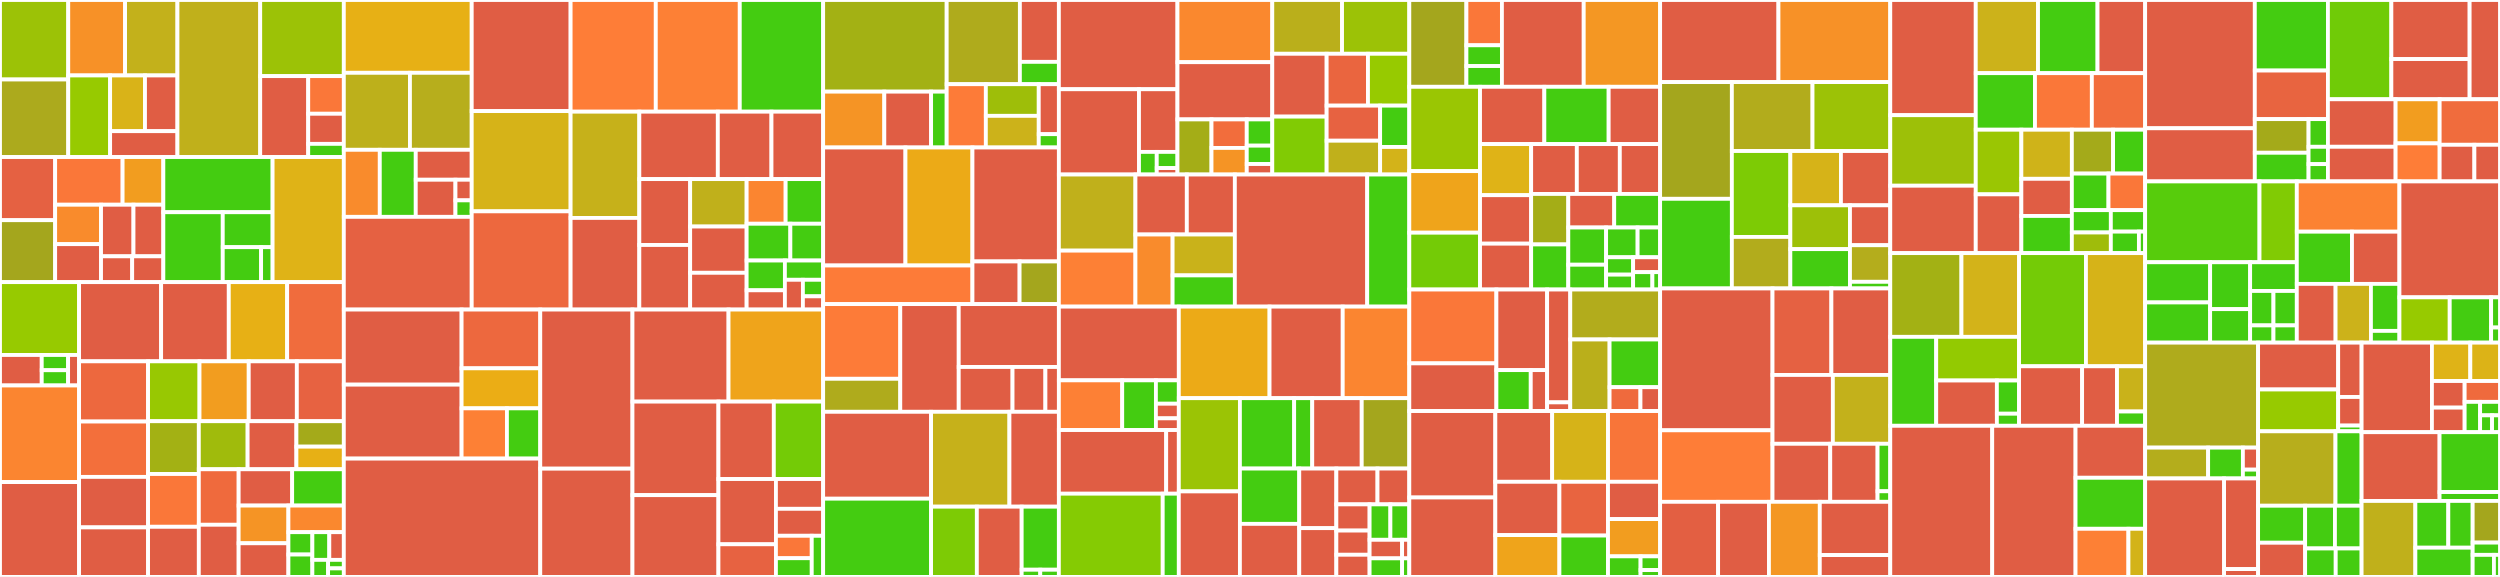<svg baseProfile="full" width="650" height="150" viewBox="0 0 650 150" version="1.1"
xmlns="http://www.w3.org/2000/svg" xmlns:ev="http://www.w3.org/2001/xml-events"
xmlns:xlink="http://www.w3.org/1999/xlink">

<rect x="0" y="0" width="650" height="150" fill="#333333" stroke="none"/>

<style>rect.s{mask:url(#mask);}</style>
<defs>
  <pattern id="white" width="4" height="4" patternUnits="userSpaceOnUse" patternTransform="rotate(45)">
    <rect width="2" height="2" transform="translate(0,0)" fill="white"></rect>
  </pattern>
  <mask id="mask">
    <rect x="0" y="0" width="100%" height="100%" fill="url(#white)"></rect>
  </mask>
</defs>

<rect x="0" y="0" width="17.746" height="20.671" fill="#9cc206" stroke="white" stroke-width="1" class=" tooltipped" data-content="telegram/message/peer/extract.go"><title>telegram/message/peer/extract.go</title></rect>
<rect x="0" y="20.671" width="17.746" height="20.16" fill="#acaa1d" stroke="white" stroke-width="1" class=" tooltipped" data-content="telegram/message/peer/lru.go"><title>telegram/message/peer/lru.go</title></rect>
<rect x="17.746" y="0" width="14.774" height="19.618" fill="#f79127" stroke="white" stroke-width="1" class=" tooltipped" data-content="telegram/message/peer/constraint.go"><title>telegram/message/peer/constraint.go</title></rect>
<rect x="32.519" y="0" width="13.619" height="19.618" fill="#c3b11b" stroke="white" stroke-width="1" class=" tooltipped" data-content="telegram/message/peer/list.go"><title>telegram/message/peer/list.go</title></rect>
<rect x="17.746" y="19.618" width="10.888" height="21.213" fill="#97ca00" stroke="white" stroke-width="1" class=" tooltipped" data-content="telegram/message/peer/resolve.go"><title>telegram/message/peer/resolve.go</title></rect>
<rect x="28.633" y="19.618" width="9.065" height="14.487" fill="#d9b318" stroke="white" stroke-width="1" class=" tooltipped" data-content="telegram/message/peer/resolver.go"><title>telegram/message/peer/resolver.go</title></rect>
<rect x="37.699" y="19.618" width="8.44" height="14.487" fill="#e05d44" stroke="white" stroke-width="1" class=" tooltipped" data-content="telegram/message/peer/convert.go"><title>telegram/message/peer/convert.go</title></rect>
<rect x="28.633" y="34.105" width="17.506" height="6.726" fill="#e05d44" stroke="white" stroke-width="1" class=" tooltipped" data-content="telegram/message/peer/singleflight.go"><title>telegram/message/peer/singleflight.go</title></rect>
<rect x="46.139" y="0" width="21.517" height="40.831" fill="#c0b01b" stroke="white" stroke-width="1" class=" tooltipped" data-content="telegram/message/html/parser.go"><title>telegram/message/html/parser.go</title></rect>
<rect x="67.655" y="0" width="21.738" height="19.79" fill="#9cc206" stroke="white" stroke-width="1" class=" tooltipped" data-content="telegram/message/html/unescape.go"><title>telegram/message/html/unescape.go</title></rect>
<rect x="67.655" y="19.79" width="12.483" height="21.04" fill="#e05d44" stroke="white" stroke-width="1" class=" tooltipped" data-content="telegram/message/html/text_utl.go"><title>telegram/message/html/text_utl.go</title></rect>
<rect x="80.139" y="19.79" width="9.255" height="9.786" fill="#fa7739" stroke="white" stroke-width="1" class=" tooltipped" data-content="telegram/message/html/html.go"><title>telegram/message/html/html.go</title></rect>
<rect x="80.139" y="29.577" width="9.255" height="7.829" fill="#e05d44" stroke="white" stroke-width="1" class=" tooltipped" data-content="telegram/message/html/stack.go"><title>telegram/message/html/stack.go</title></rect>
<rect x="80.139" y="37.406" width="9.255" height="3.425" fill="#4c1" stroke="white" stroke-width="1" class=" tooltipped" data-content="telegram/message/html/options.go"><title>telegram/message/html/options.go</title></rect>
<rect x="0" y="40.831" width="14.342" height="16.419" fill="#e56142" stroke="white" stroke-width="1" class=" tooltipped" data-content="telegram/message/inline/inline.go"><title>telegram/message/inline/inline.go</title></rect>
<rect x="0" y="57.25" width="14.342" height="16.104" fill="#a4a61d" stroke="white" stroke-width="1" class=" tooltipped" data-content="telegram/message/inline/document.go"><title>telegram/message/inline/document.go</title></rect>
<rect x="14.342" y="40.831" width="17.534" height="12.397" fill="#fa7739" stroke="white" stroke-width="1" class=" tooltipped" data-content="telegram/message/inline/article.go"><title>telegram/message/inline/article.go</title></rect>
<rect x="31.876" y="40.831" width="10.593" height="12.397" fill="#f29d1f" stroke="white" stroke-width="1" class=" tooltipped" data-content="telegram/message/inline/photo.go"><title>telegram/message/inline/photo.go</title></rect>
<rect x="14.342" y="53.228" width="11.926" height="10.253" fill="#f98b2c" stroke="white" stroke-width="1" class=" tooltipped" data-content="telegram/message/inline/game.go"><title>telegram/message/inline/game.go</title></rect>
<rect x="14.342" y="63.481" width="11.926" height="9.873" fill="#e05d44" stroke="white" stroke-width="1" class=" tooltipped" data-content="telegram/message/inline/message_text.go"><title>telegram/message/inline/message_text.go</title></rect>
<rect x="26.268" y="53.228" width="8.438" height="13.417" fill="#e05d44" stroke="white" stroke-width="1" class=" tooltipped" data-content="telegram/message/inline/message_geo.go"><title>telegram/message/inline/message_geo.go</title></rect>
<rect x="34.706" y="53.228" width="7.763" height="13.417" fill="#e05d44" stroke="white" stroke-width="1" class=" tooltipped" data-content="telegram/message/inline/message_auto_media.go"><title>telegram/message/inline/message_auto_media.go</title></rect>
<rect x="26.268" y="66.645" width="8.101" height="6.708" fill="#e05d44" stroke="white" stroke-width="1" class=" tooltipped" data-content="telegram/message/inline/message_game.go"><title>telegram/message/inline/message_game.go</title></rect>
<rect x="34.368" y="66.645" width="8.101" height="6.708" fill="#e05d44" stroke="white" stroke-width="1" class=" tooltipped" data-content="telegram/message/inline/option.go"><title>telegram/message/inline/option.go</title></rect>
<rect x="42.469" y="40.831" width="28.406" height="14.348" fill="#4c1" stroke="white" stroke-width="1" class=" tooltipped" data-content="telegram/message/entity/fix.go"><title>telegram/message/entity/fix.go</title></rect>
<rect x="42.469" y="55.179" width="15.449" height="18.175" fill="#4c1" stroke="white" stroke-width="1" class=" tooltipped" data-content="telegram/message/entity/write.go"><title>telegram/message/entity/write.go</title></rect>
<rect x="57.918" y="55.179" width="12.957" height="9.087" fill="#4c1" stroke="white" stroke-width="1" class=" tooltipped" data-content="telegram/message/entity/format.go"><title>telegram/message/entity/format.go</title></rect>
<rect x="57.918" y="64.266" width="9.967" height="9.087" fill="#4c1" stroke="white" stroke-width="1" class=" tooltipped" data-content="telegram/message/entity/token.go"><title>telegram/message/entity/token.go</title></rect>
<rect x="67.885" y="64.266" width="2.99" height="9.087" fill="#4c1" stroke="white" stroke-width="1" class=" tooltipped" data-content="telegram/message/entity/options.go"><title>telegram/message/entity/options.go</title></rect>
<rect x="70.875" y="40.831" width="18.519" height="32.523" fill="#dfb317" stroke="white" stroke-width="1" class=" tooltipped" data-content="telegram/message/document.go"><title>telegram/message/document.go</title></rect>
<rect x="0" y="73.354" width="20.561" height="18.941" fill="#97ca00" stroke="white" stroke-width="1" class=" tooltipped" data-content="telegram/message/markup/button.go"><title>telegram/message/markup/button.go</title></rect>
<rect x="0" y="92.295" width="10.852" height="7.929" fill="#e05d44" stroke="white" stroke-width="1" class=" tooltipped" data-content="telegram/message/markup/keyboard.go"><title>telegram/message/markup/keyboard.go</title></rect>
<rect x="10.852" y="92.295" width="6.854" height="3.964" fill="#4c1" stroke="white" stroke-width="1" class=" tooltipped" data-content="telegram/message/markup/hide.go"><title>telegram/message/markup/hide.go</title></rect>
<rect x="10.852" y="96.259" width="6.854" height="3.964" fill="#4c1" stroke="white" stroke-width="1" class=" tooltipped" data-content="telegram/message/markup/inline.go"><title>telegram/message/markup/inline.go</title></rect>
<rect x="17.705" y="92.295" width="2.856" height="7.929" fill="#e05d44" stroke="white" stroke-width="1" class=" tooltipped" data-content="telegram/message/markup/force_reply.go"><title>telegram/message/markup/force_reply.go</title></rect>
<rect x="0" y="100.224" width="20.561" height="25.108" fill="#fb8530" stroke="white" stroke-width="1" class=" tooltipped" data-content="telegram/message/sender.go"><title>telegram/message/sender.go</title></rect>
<rect x="0" y="125.332" width="20.561" height="24.668" fill="#e05d44" stroke="white" stroke-width="1" class=" tooltipped" data-content="telegram/message/media.go"><title>telegram/message/media.go</title></rect>
<rect x="20.561" y="73.354" width="21.332" height="20.593" fill="#e05d44" stroke="white" stroke-width="1" class=" tooltipped" data-content="telegram/message/poll.go"><title>telegram/message/poll.go</title></rect>
<rect x="41.893" y="73.354" width="17.593" height="20.593" fill="#e05d44" stroke="white" stroke-width="1" class=" tooltipped" data-content="telegram/message/multi.go"><title>telegram/message/multi.go</title></rect>
<rect x="59.486" y="73.354" width="15.174" height="20.593" fill="#e7b015" stroke="white" stroke-width="1" class=" tooltipped" data-content="telegram/message/photo.go"><title>telegram/message/photo.go</title></rect>
<rect x="74.66" y="73.354" width="14.734" height="20.593" fill="#f06c3d" stroke="white" stroke-width="1" class=" tooltipped" data-content="telegram/message/scheduled.go"><title>telegram/message/scheduled.go</title></rect>
<rect x="20.561" y="93.946" width="17.935" height="15.655" fill="#ed683e" stroke="white" stroke-width="1" class=" tooltipped" data-content="telegram/message/peer.go"><title>telegram/message/peer.go</title></rect>
<rect x="20.561" y="109.601" width="17.935" height="14.392" fill="#f36f3b" stroke="white" stroke-width="1" class=" tooltipped" data-content="telegram/message/edit.go"><title>telegram/message/edit.go</title></rect>
<rect x="20.561" y="123.993" width="17.935" height="13.13" fill="#e05d44" stroke="white" stroke-width="1" class=" tooltipped" data-content="telegram/message/unpack/message.go"><title>telegram/message/unpack/message.go</title></rect>
<rect x="20.561" y="137.123" width="17.935" height="12.877" fill="#e05d44" stroke="white" stroke-width="1" class=" tooltipped" data-content="telegram/message/join.go"><title>telegram/message/join.go</title></rect>
<rect x="38.496" y="93.946" width="13.379" height="15.571" fill="#98c802" stroke="white" stroke-width="1" class=" tooltipped" data-content="telegram/message/file_promise.go"><title>telegram/message/file_promise.go</title></rect>
<rect x="51.875" y="93.946" width="12.797" height="15.571" fill="#f29d1f" stroke="white" stroke-width="1" class=" tooltipped" data-content="telegram/message/text.go"><title>telegram/message/text.go</title></rect>
<rect x="64.672" y="93.946" width="12.506" height="15.571" fill="#e05d44" stroke="white" stroke-width="1" class=" tooltipped" data-content="telegram/message/builder.go"><title>telegram/message/builder.go</title></rect>
<rect x="77.178" y="93.946" width="12.215" height="15.571" fill="#e76241" stroke="white" stroke-width="1" class=" tooltipped" data-content="telegram/message/peer_unpack.go"><title>telegram/message/peer_unpack.go</title></rect>
<rect x="38.496" y="109.517" width="13.2" height="13.723" fill="#a3b114" stroke="white" stroke-width="1" class=" tooltipped" data-content="telegram/message/audio.go"><title>telegram/message/audio.go</title></rect>
<rect x="38.496" y="123.24" width="13.2" height="13.723" fill="#fa7739" stroke="white" stroke-width="1" class=" tooltipped" data-content="telegram/message/video.go"><title>telegram/message/video.go</title></rect>
<rect x="38.496" y="136.963" width="13.2" height="13.037" fill="#e05d44" stroke="white" stroke-width="1" class=" tooltipped" data-content="telegram/message/forward.go"><title>telegram/message/forward.go</title></rect>
<rect x="51.696" y="109.517" width="12.687" height="12.493" fill="#a0bb0c" stroke="white" stroke-width="1" class=" tooltipped" data-content="telegram/message/delete.go"><title>telegram/message/delete.go</title></rect>
<rect x="64.383" y="109.517" width="12.687" height="12.493" fill="#e05d44" stroke="white" stroke-width="1" class=" tooltipped" data-content="telegram/message/upload.go"><title>telegram/message/upload.go</title></rect>
<rect x="77.07" y="109.517" width="12.324" height="6.614" fill="#a4aa1a" stroke="white" stroke-width="1" class=" tooltipped" data-content="telegram/message/styling/option.go"><title>telegram/message/styling/option.go</title></rect>
<rect x="77.07" y="116.131" width="12.324" height="5.879" fill="#e7b015" stroke="white" stroke-width="1" class=" tooltipped" data-content="telegram/message/styling/builder.go"><title>telegram/message/styling/builder.go</title></rect>
<rect x="51.696" y="122.01" width="10.355" height="14.432" fill="#ef6a3d" stroke="white" stroke-width="1" class=" tooltipped" data-content="telegram/message/request.go"><title>telegram/message/request.go</title></rect>
<rect x="51.696" y="136.442" width="10.355" height="13.558" fill="#e05d44" stroke="white" stroke-width="1" class=" tooltipped" data-content="telegram/message/draft.go"><title>telegram/message/draft.go</title></rect>
<rect x="62.051" y="122.01" width="13.911" height="9.44" fill="#e05d44" stroke="white" stroke-width="1" class=" tooltipped" data-content="telegram/message/stickers.go"><title>telegram/message/stickers.go</title></rect>
<rect x="75.962" y="122.01" width="13.432" height="9.44" fill="#4c1" stroke="white" stroke-width="1" class=" tooltipped" data-content="telegram/message/dice.go"><title>telegram/message/dice.go</title></rect>
<rect x="62.051" y="131.45" width="12.939" height="9.8" fill="#f59425" stroke="white" stroke-width="1" class=" tooltipped" data-content="telegram/message/report.go"><title>telegram/message/report.go</title></rect>
<rect x="62.051" y="141.25" width="12.939" height="8.75" fill="#e05d44" stroke="white" stroke-width="1" class=" tooltipped" data-content="telegram/message/typing.go"><title>telegram/message/typing.go</title></rect>
<rect x="74.99" y="131.45" width="14.404" height="6.917" fill="#fa882e" stroke="white" stroke-width="1" class=" tooltipped" data-content="telegram/message/inline.go"><title>telegram/message/inline.go</title></rect>
<rect x="74.99" y="138.367" width="6.229" height="5.816" fill="#4c1" stroke="white" stroke-width="1" class=" tooltipped" data-content="telegram/message/file.go"><title>telegram/message/file.go</title></rect>
<rect x="74.99" y="144.184" width="6.229" height="5.816" fill="#4c1" stroke="white" stroke-width="1" class=" tooltipped" data-content="telegram/message/geo_point.go"><title>telegram/message/geo_point.go</title></rect>
<rect x="81.219" y="138.367" width="4.402" height="7.201" fill="#4c1" stroke="white" stroke-width="1" class=" tooltipped" data-content="telegram/message/gif.go"><title>telegram/message/gif.go</title></rect>
<rect x="85.621" y="138.367" width="3.773" height="7.201" fill="#e05d44" stroke="white" stroke-width="1" class=" tooltipped" data-content="telegram/message/types.go"><title>telegram/message/types.go</title></rect>
<rect x="81.219" y="145.568" width="4.088" height="4.432" fill="#4c1" stroke="white" stroke-width="1" class=" tooltipped" data-content="telegram/message/game.go"><title>telegram/message/game.go</title></rect>
<rect x="85.306" y="145.568" width="4.088" height="2.216" fill="#4c1" stroke="white" stroke-width="1" class=" tooltipped" data-content="telegram/message/contact.go"><title>telegram/message/contact.go</title></rect>
<rect x="85.306" y="147.784" width="4.088" height="2.216" fill="#4c1" stroke="white" stroke-width="1" class=" tooltipped" data-content="telegram/message/format.go"><title>telegram/message/format.go</title></rect>
<rect x="89.394" y="0" width="33.252" height="18.93" fill="#e7b015" stroke="white" stroke-width="1" class=" tooltipped" data-content="telegram/peers/members/channel.go"><title>telegram/peers/members/channel.go</title></rect>
<rect x="89.394" y="18.93" width="17.192" height="20.02" fill="#bdb01b" stroke="white" stroke-width="1" class=" tooltipped" data-content="telegram/peers/members/chat.go"><title>telegram/peers/members/chat.go</title></rect>
<rect x="106.586" y="18.93" width="16.061" height="20.02" fill="#b7ae1c" stroke="white" stroke-width="1" class=" tooltipped" data-content="telegram/peers/members/channel_member.go"><title>telegram/peers/members/channel_member.go</title></rect>
<rect x="89.394" y="38.95" width="9.352" height="17.432" fill="#f98b2c" stroke="white" stroke-width="1" class=" tooltipped" data-content="telegram/peers/members/chat_member.go"><title>telegram/peers/members/chat_member.go</title></rect>
<rect x="98.746" y="38.95" width="9.352" height="17.432" fill="#4c1" stroke="white" stroke-width="1" class=" tooltipped" data-content="telegram/peers/members/rights.go"><title>telegram/peers/members/rights.go</title></rect>
<rect x="108.098" y="38.95" width="14.548" height="7.782" fill="#e05d44" stroke="white" stroke-width="1" class=" tooltipped" data-content="telegram/peers/members/common.go"><title>telegram/peers/members/common.go</title></rect>
<rect x="108.098" y="46.732" width="10.324" height="9.65" fill="#e05d44" stroke="white" stroke-width="1" class=" tooltipped" data-content="telegram/peers/members/channel_query.go"><title>telegram/peers/members/channel_query.go</title></rect>
<rect x="118.423" y="46.732" width="4.224" height="5.361" fill="#e05d44" stroke="white" stroke-width="1" class=" tooltipped" data-content="telegram/peers/members/status_string.go"><title>telegram/peers/members/status_string.go</title></rect>
<rect x="118.423" y="52.093" width="4.224" height="4.289" fill="#4c1" stroke="white" stroke-width="1" class=" tooltipped" data-content="telegram/peers/members/errors.go"><title>telegram/peers/members/errors.go</title></rect>
<rect x="89.394" y="56.382" width="33.252" height="24.105" fill="#e56142" stroke="white" stroke-width="1" class=" tooltipped" data-content="telegram/peers/apply.go"><title>telegram/peers/apply.go</title></rect>
<rect x="122.646" y="0" width="25.713" height="28.884" fill="#e05d44" stroke="white" stroke-width="1" class=" tooltipped" data-content="telegram/peers/resolve.go"><title>telegram/peers/resolve.go</title></rect>
<rect x="122.646" y="28.884" width="25.713" height="26.066" fill="#d6b318" stroke="white" stroke-width="1" class=" tooltipped" data-content="telegram/peers/channel.go"><title>telegram/peers/channel.go</title></rect>
<rect x="122.646" y="54.949" width="25.713" height="25.537" fill="#ed683e" stroke="white" stroke-width="1" class=" tooltipped" data-content="telegram/peers/user.go"><title>telegram/peers/user.go</title></rect>
<rect x="148.359" y="0" width="22.147" height="29.036" fill="#fe7d37" stroke="white" stroke-width="1" class=" tooltipped" data-content="telegram/peers/chat.go"><title>telegram/peers/chat.go</title></rect>
<rect x="170.506" y="0" width="21.835" height="29.036" fill="#fd8035" stroke="white" stroke-width="1" class=" tooltipped" data-content="telegram/peers/query.go"><title>telegram/peers/query.go</title></rect>
<rect x="192.341" y="0" width="21.679" height="29.036" fill="#4c1" stroke="white" stroke-width="1" class=" tooltipped" data-content="telegram/peers/memory_storage.go"><title>telegram/peers/memory_storage.go</title></rect>
<rect x="148.359" y="29.036" width="17.867" height="27.626" fill="#c6b11a" stroke="white" stroke-width="1" class=" tooltipped" data-content="telegram/peers/invite_links.go"><title>telegram/peers/invite_links.go</title></rect>
<rect x="148.359" y="56.662" width="17.867" height="23.825" fill="#e05d44" stroke="white" stroke-width="1" class=" tooltipped" data-content="telegram/peers/update.go"><title>telegram/peers/update.go</title></rect>
<rect x="166.227" y="29.036" width="20.409" height="17.529" fill="#e05d44" stroke="white" stroke-width="1" class=" tooltipped" data-content="telegram/peers/query_full.go"><title>telegram/peers/query_full.go</title></rect>
<rect x="186.636" y="29.036" width="13.95" height="17.529" fill="#e05d44" stroke="white" stroke-width="1" class=" tooltipped" data-content="telegram/peers/invite_link.go"><title>telegram/peers/invite_link.go</title></rect>
<rect x="200.586" y="29.036" width="13.434" height="17.529" fill="#e05d44" stroke="white" stroke-width="1" class=" tooltipped" data-content="telegram/peers/join.go"><title>telegram/peers/join.go</title></rect>
<rect x="166.227" y="46.565" width="13.217" height="17.132" fill="#e05d44" stroke="white" stroke-width="1" class=" tooltipped" data-content="telegram/peers/id.go"><title>telegram/peers/id.go</title></rect>
<rect x="166.227" y="63.697" width="13.217" height="16.789" fill="#e05d44" stroke="white" stroke-width="1" class=" tooltipped" data-content="telegram/peers/integration.go"><title>telegram/peers/integration.go</title></rect>
<rect x="179.443" y="46.565" width="14.685" height="12.335" fill="#c0b01b" stroke="white" stroke-width="1" class=" tooltipped" data-content="telegram/peers/peers.go"><title>telegram/peers/peers.go</title></rect>
<rect x="179.443" y="58.9" width="14.685" height="12.027" fill="#e05d44" stroke="white" stroke-width="1" class=" tooltipped" data-content="telegram/peers/broadcast.go"><title>telegram/peers/broadcast.go</title></rect>
<rect x="179.443" y="70.927" width="14.685" height="9.56" fill="#e05d44" stroke="white" stroke-width="1" class=" tooltipped" data-content="telegram/peers/search.go"><title>telegram/peers/search.go</title></rect>
<rect x="194.128" y="46.565" width="10.141" height="11.611" fill="#fb8530" stroke="white" stroke-width="1" class=" tooltipped" data-content="telegram/peers/options.go"><title>telegram/peers/options.go</title></rect>
<rect x="204.269" y="46.565" width="9.751" height="11.611" fill="#4c1" stroke="white" stroke-width="1" class=" tooltipped" data-content="telegram/peers/supergroup.go"><title>telegram/peers/supergroup.go</title></rect>
<rect x="194.128" y="58.176" width="11.367" height="9.562" fill="#4c1" stroke="white" stroke-width="1" class=" tooltipped" data-content="telegram/peers/storage.go"><title>telegram/peers/storage.go</title></rect>
<rect x="205.495" y="58.176" width="8.525" height="9.562" fill="#4c1" stroke="white" stroke-width="1" class=" tooltipped" data-content="telegram/peers/multichat.go"><title>telegram/peers/multichat.go</title></rect>
<rect x="194.128" y="67.738" width="9.946" height="7.741" fill="#4c1" stroke="white" stroke-width="1" class=" tooltipped" data-content="telegram/peers/bot.go"><title>telegram/peers/bot.go</title></rect>
<rect x="194.128" y="75.478" width="9.946" height="5.009" fill="#e05d44" stroke="white" stroke-width="1" class=" tooltipped" data-content="telegram/peers/peerid_map.go"><title>telegram/peers/peerid_map.go</title></rect>
<rect x="204.074" y="67.738" width="9.946" height="5.009" fill="#4c1" stroke="white" stroke-width="1" class=" tooltipped" data-content="telegram/peers/self.go"><title>telegram/peers/self.go</title></rect>
<rect x="204.074" y="72.746" width="4.68" height="7.741" fill="#e05d44" stroke="white" stroke-width="1" class=" tooltipped" data-content="telegram/peers/manager.go"><title>telegram/peers/manager.go</title></rect>
<rect x="208.755" y="72.746" width="5.265" height="4.3" fill="#4c1" stroke="white" stroke-width="1" class=" tooltipped" data-content="telegram/peers/atomic.go"><title>telegram/peers/atomic.go</title></rect>
<rect x="208.755" y="77.047" width="5.265" height="3.44" fill="#e05d44" stroke="white" stroke-width="1" class=" tooltipped" data-content="telegram/peers/errors.go"><title>telegram/peers/errors.go</title></rect>
<rect x="89.394" y="80.487" width="30.622" height="19.521" fill="#e05d44" stroke="white" stroke-width="1" class=" tooltipped" data-content="telegram/updates/internal/e2e/storage_mem.go"><title>telegram/updates/internal/e2e/storage_mem.go</title></rect>
<rect x="89.394" y="100.008" width="30.622" height="19.225" fill="#e05d44" stroke="white" stroke-width="1" class=" tooltipped" data-content="telegram/updates/internal/e2e/server.go"><title>telegram/updates/internal/e2e/server.go</title></rect>
<rect x="120.016" y="80.487" width="20.453" height="15.277" fill="#ed683e" stroke="white" stroke-width="1" class=" tooltipped" data-content="telegram/updates/internal/e2e/server_event.go"><title>telegram/updates/internal/e2e/server_event.go</title></rect>
<rect x="120.016" y="95.764" width="20.453" height="10.406" fill="#ebad15" stroke="white" stroke-width="1" class=" tooltipped" data-content="telegram/updates/internal/e2e/entities.go"><title>telegram/updates/internal/e2e/entities.go</title></rect>
<rect x="120.016" y="106.17" width="11.787" height="13.063" fill="#fd8035" stroke="white" stroke-width="1" class=" tooltipped" data-content="telegram/updates/internal/e2e/handler.go"><title>telegram/updates/internal/e2e/handler.go</title></rect>
<rect x="131.802" y="106.17" width="8.667" height="13.063" fill="#4c1" stroke="white" stroke-width="1" class=" tooltipped" data-content="telegram/updates/internal/e2e/peer_db.go"><title>telegram/updates/internal/e2e/peer_db.go</title></rect>
<rect x="89.394" y="119.233" width="51.075" height="30.767" fill="#e05d44" stroke="white" stroke-width="1" class=" tooltipped" data-content="telegram/updates/state.go"><title>telegram/updates/state.go</title></rect>
<rect x="140.469" y="80.487" width="23.974" height="41.368" fill="#e05d44" stroke="white" stroke-width="1" class=" tooltipped" data-content="telegram/updates/state_channel.go"><title>telegram/updates/state_channel.go</title></rect>
<rect x="140.469" y="121.855" width="23.974" height="28.145" fill="#e05d44" stroke="white" stroke-width="1" class=" tooltipped" data-content="telegram/updates/state_apply.go"><title>telegram/updates/state_apply.go</title></rect>
<rect x="164.443" y="80.487" width="24.978" height="23.932" fill="#e05d44" stroke="white" stroke-width="1" class=" tooltipped" data-content="telegram/updates/storage_mem.go"><title>telegram/updates/storage_mem.go</title></rect>
<rect x="189.421" y="80.487" width="24.599" height="23.932" fill="#efa41b" stroke="white" stroke-width="1" class=" tooltipped" data-content="telegram/updates/sequence_box.go"><title>telegram/updates/sequence_box.go</title></rect>
<rect x="164.443" y="104.419" width="22.354" height="24.31" fill="#e05d44" stroke="white" stroke-width="1" class=" tooltipped" data-content="telegram/updates/manager.go"><title>telegram/updates/manager.go</title></rect>
<rect x="164.443" y="128.729" width="22.354" height="21.271" fill="#e05d44" stroke="white" stroke-width="1" class=" tooltipped" data-content="telegram/updates/conv_shorts.go"><title>telegram/updates/conv_shorts.go</title></rect>
<rect x="186.797" y="104.419" width="14.399" height="20.129" fill="#e05d44" stroke="white" stroke-width="1" class=" tooltipped" data-content="telegram/updates/access_hash_feeder.go"><title>telegram/updates/access_hash_feeder.go</title></rect>
<rect x="201.196" y="104.419" width="12.824" height="20.129" fill="#74cb06" stroke="white" stroke-width="1" class=" tooltipped" data-content="telegram/updates/sort_pts.go"><title>telegram/updates/sort_pts.go</title></rect>
<rect x="186.797" y="124.548" width="14.946" height="16.968" fill="#e05d44" stroke="white" stroke-width="1" class=" tooltipped" data-content="telegram/updates/utils.go"><title>telegram/updates/utils.go</title></rect>
<rect x="186.797" y="141.516" width="14.946" height="8.484" fill="#e76241" stroke="white" stroke-width="1" class=" tooltipped" data-content="telegram/updates/gap_buffer.go"><title>telegram/updates/gap_buffer.go</title></rect>
<rect x="201.743" y="124.548" width="12.277" height="7.746" fill="#e05d44" stroke="white" stroke-width="1" class=" tooltipped" data-content="telegram/updates/update.go"><title>telegram/updates/update.go</title></rect>
<rect x="201.743" y="132.294" width="12.277" height="7.009" fill="#e05d44" stroke="white" stroke-width="1" class=" tooltipped" data-content="telegram/updates/config.go"><title>telegram/updates/config.go</title></rect>
<rect x="201.743" y="139.303" width="9.313" height="5.835" fill="#fa7739" stroke="white" stroke-width="1" class=" tooltipped" data-content="telegram/updates/gap_check.go"><title>telegram/updates/gap_check.go</title></rect>
<rect x="201.743" y="145.138" width="9.313" height="4.862" fill="#4c1" stroke="white" stroke-width="1" class=" tooltipped" data-content="telegram/updates/hook/hook.go"><title>telegram/updates/hook/hook.go</title></rect>
<rect x="211.057" y="139.303" width="2.963" height="10.697" fill="#4c1" stroke="white" stroke-width="1" class=" tooltipped" data-content="telegram/updates/storage.go"><title>telegram/updates/storage.go</title></rect>
<rect x="214.02" y="0" width="32.119" height="23.828" fill="#a3b114" stroke="white" stroke-width="1" class=" tooltipped" data-content="telegram/query/internal/itergen/collect.go"><title>telegram/query/internal/itergen/collect.go</title></rect>
<rect x="214.02" y="23.828" width="15.904" height="14.522" fill="#f59425" stroke="white" stroke-width="1" class=" tooltipped" data-content="telegram/query/internal/itergen/special.go"><title>telegram/query/internal/itergen/special.go</title></rect>
<rect x="229.924" y="23.828" width="12.162" height="14.522" fill="#e05d44" stroke="white" stroke-width="1" class=" tooltipped" data-content="telegram/query/internal/itergen/gen.go"><title>telegram/query/internal/itergen/gen.go</title></rect>
<rect x="242.085" y="23.828" width="4.054" height="14.522" fill="#4c1" stroke="white" stroke-width="1" class=" tooltipped" data-content="telegram/query/internal/itergen/method.go"><title>telegram/query/internal/itergen/method.go</title></rect>
<rect x="246.139" y="0" width="19.031" height="21.892" fill="#afab1c" stroke="white" stroke-width="1" class=" tooltipped" data-content="telegram/query/internal/cachedgen/collect.go"><title>telegram/query/internal/cachedgen/collect.go</title></rect>
<rect x="265.17" y="0" width="10.136" height="16.084" fill="#e05d44" stroke="white" stroke-width="1" class=" tooltipped" data-content="telegram/query/internal/cachedgen/gen.go"><title>telegram/query/internal/cachedgen/gen.go</title></rect>
<rect x="265.17" y="16.084" width="10.136" height="5.808" fill="#4c1" stroke="white" stroke-width="1" class=" tooltipped" data-content="telegram/query/internal/cachedgen/method.go"><title>telegram/query/internal/cachedgen/method.go</title></rect>
<rect x="246.139" y="21.892" width="10.181" height="16.458" fill="#fd7b38" stroke="white" stroke-width="1" class=" tooltipped" data-content="telegram/query/internal/genutil/typeutil.go"><title>telegram/query/internal/genutil/typeutil.go</title></rect>
<rect x="256.32" y="21.892" width="13.758" height="8.229" fill="#9ebe09" stroke="white" stroke-width="1" class=" tooltipped" data-content="telegram/query/internal/genutil/func.go"><title>telegram/query/internal/genutil/func.go</title></rect>
<rect x="256.32" y="30.121" width="13.758" height="8.229" fill="#ccb21a" stroke="white" stroke-width="1" class=" tooltipped" data-content="telegram/query/internal/genutil/pkg.go"><title>telegram/query/internal/genutil/pkg.go</title></rect>
<rect x="270.078" y="21.892" width="5.228" height="12.993" fill="#e05d44" stroke="white" stroke-width="1" class=" tooltipped" data-content="telegram/query/internal/genutil/write.go"><title>telegram/query/internal/genutil/write.go</title></rect>
<rect x="270.078" y="34.885" width="5.228" height="3.465" fill="#4c1" stroke="white" stroke-width="1" class=" tooltipped" data-content="telegram/query/internal/genutil/print.go"><title>telegram/query/internal/genutil/print.go</title></rect>
<rect x="214.02" y="38.35" width="21.402" height="30.682" fill="#e05d44" stroke="white" stroke-width="1" class=" tooltipped" data-content="telegram/query/messages/iter.go"><title>telegram/query/messages/iter.go</title></rect>
<rect x="235.422" y="38.35" width="17.417" height="30.682" fill="#ecaa17" stroke="white" stroke-width="1" class=" tooltipped" data-content="telegram/query/messages/specialize.go"><title>telegram/query/messages/specialize.go</title></rect>
<rect x="214.02" y="69.031" width="38.819" height="10.033" fill="#fd7b38" stroke="white" stroke-width="1" class=" tooltipped" data-content="telegram/query/messages/stickers/featured/iter.go"><title>telegram/query/messages/stickers/featured/iter.go</title></rect>
<rect x="252.839" y="38.35" width="22.468" height="29.629" fill="#e05d44" stroke="white" stroke-width="1" class=" tooltipped" data-content="telegram/query/dialogs/iter.go"><title>telegram/query/dialogs/iter.go</title></rect>
<rect x="252.839" y="67.978" width="12.255" height="11.086" fill="#e05d44" stroke="white" stroke-width="1" class=" tooltipped" data-content="telegram/query/dialogs/key.go"><title>telegram/query/dialogs/key.go</title></rect>
<rect x="265.094" y="67.978" width="10.213" height="11.086" fill="#a4a61d" stroke="white" stroke-width="1" class=" tooltipped" data-content="telegram/query/dialogs/specialize.go"><title>telegram/query/dialogs/specialize.go</title></rect>
<rect x="214.02" y="79.064" width="20.052" height="19.423" fill="#fd7b38" stroke="white" stroke-width="1" class=" tooltipped" data-content="telegram/query/channels/participants/iter.go"><title>telegram/query/channels/participants/iter.go</title></rect>
<rect x="214.02" y="98.487" width="20.052" height="8.582" fill="#afab1c" stroke="white" stroke-width="1" class=" tooltipped" data-content="telegram/query/channels/participants/specialize.go"><title>telegram/query/channels/participants/specialize.go</title></rect>
<rect x="234.072" y="79.064" width="15.2" height="28.005" fill="#e05d44" stroke="white" stroke-width="1" class=" tooltipped" data-content="telegram/query/contacts/blocked/iter.go"><title>telegram/query/contacts/blocked/iter.go</title></rect>
<rect x="249.272" y="79.064" width="26.035" height="16.351" fill="#e05d44" stroke="white" stroke-width="1" class=" tooltipped" data-content="telegram/query/photos/iter.go"><title>telegram/query/photos/iter.go</title></rect>
<rect x="249.272" y="95.415" width="13.989" height="11.654" fill="#e05d44" stroke="white" stroke-width="1" class=" tooltipped" data-content="telegram/query/query.go"><title>telegram/query/query.go</title></rect>
<rect x="263.261" y="95.415" width="8.549" height="11.654" fill="#e05d44" stroke="white" stroke-width="1" class=" tooltipped" data-content="telegram/query/cached/compute_hash.go"><title>telegram/query/cached/compute_hash.go</title></rect>
<rect x="271.809" y="95.415" width="3.497" height="11.654" fill="#e05d44" stroke="white" stroke-width="1" class=" tooltipped" data-content="telegram/query/hasher/hash.go"><title>telegram/query/hasher/hash.go</title></rect>
<rect x="214.02" y="107.069" width="28.059" height="22.595" fill="#e05d44" stroke="white" stroke-width="1" class=" tooltipped" data-content="telegram/dcs/plain.go"><title>telegram/dcs/plain.go</title></rect>
<rect x="214.02" y="129.664" width="28.059" height="20.336" fill="#4c1" stroke="white" stroke-width="1" class=" tooltipped" data-content="telegram/dcs/prod.go"><title>telegram/dcs/prod.go</title></rect>
<rect x="242.079" y="107.069" width="20.377" height="24.668" fill="#c6b11a" stroke="white" stroke-width="1" class=" tooltipped" data-content="telegram/dcs/dns.go"><title>telegram/dcs/dns.go</title></rect>
<rect x="262.456" y="107.069" width="12.85" height="24.668" fill="#e05d44" stroke="white" stroke-width="1" class=" tooltipped" data-content="telegram/dcs/mtproxy.go"><title>telegram/dcs/mtproxy.go</title></rect>
<rect x="242.079" y="131.737" width="11.902" height="18.263" fill="#7dcb05" stroke="white" stroke-width="1" class=" tooltipped" data-content="telegram/dcs/test.go"><title>telegram/dcs/test.go</title></rect>
<rect x="253.981" y="131.737" width="11.654" height="18.263" fill="#e05d44" stroke="white" stroke-width="1" class=" tooltipped" data-content="telegram/dcs/websocket.go"><title>telegram/dcs/websocket.go</title></rect>
<rect x="265.636" y="131.737" width="9.671" height="16.39" fill="#4c1" stroke="white" stroke-width="1" class=" tooltipped" data-content="telegram/dcs/find.go"><title>telegram/dcs/find.go</title></rect>
<rect x="265.636" y="148.127" width="4.835" height="1.873" fill="#4c1" stroke="white" stroke-width="1" class=" tooltipped" data-content="telegram/dcs/list.go"><title>telegram/dcs/list.go</title></rect>
<rect x="270.471" y="148.127" width="4.835" height="1.873" fill="#4c1" stroke="white" stroke-width="1" class=" tooltipped" data-content="telegram/dcs/resolver_notjs.go"><title>telegram/dcs/resolver_notjs.go</title></rect>
<rect x="275.307" y="0" width="30.837" height="23.203" fill="#e05d44" stroke="white" stroke-width="1" class=" tooltipped" data-content="telegram/auth/flow.go"><title>telegram/auth/flow.go</title></rect>
<rect x="275.307" y="23.203" width="20.83" height="22.175" fill="#e05d44" stroke="white" stroke-width="1" class=" tooltipped" data-content="telegram/auth/qrlogin/qrlogin.go"><title>telegram/auth/qrlogin/qrlogin.go</title></rect>
<rect x="296.137" y="23.203" width="10.007" height="16.292" fill="#e05d44" stroke="white" stroke-width="1" class=" tooltipped" data-content="telegram/auth/qrlogin/token.go"><title>telegram/auth/qrlogin/token.go</title></rect>
<rect x="296.137" y="39.495" width="4.619" height="5.883" fill="#4c1" stroke="white" stroke-width="1" class=" tooltipped" data-content="telegram/auth/qrlogin/accept.go"><title>telegram/auth/qrlogin/accept.go</title></rect>
<rect x="300.756" y="39.495" width="5.388" height="4.202" fill="#4c1" stroke="white" stroke-width="1" class=" tooltipped" data-content="telegram/auth/qrlogin/options.go"><title>telegram/auth/qrlogin/options.go</title></rect>
<rect x="300.756" y="43.697" width="5.388" height="1.681" fill="#e05d44" stroke="white" stroke-width="1" class=" tooltipped" data-content="telegram/auth/qrlogin/errors.go"><title>telegram/auth/qrlogin/errors.go</title></rect>
<rect x="306.144" y="0" width="24.65" height="16.167" fill="#fa882e" stroke="white" stroke-width="1" class=" tooltipped" data-content="telegram/auth/password.go"><title>telegram/auth/password.go</title></rect>
<rect x="306.144" y="16.167" width="24.65" height="14.881" fill="#e05d44" stroke="white" stroke-width="1" class=" tooltipped" data-content="telegram/auth/user.go"><title>telegram/auth/user.go</title></rect>
<rect x="306.144" y="31.048" width="8.849" height="14.33" fill="#a4ad17" stroke="white" stroke-width="1" class=" tooltipped" data-content="telegram/auth/status.go"><title>telegram/auth/status.go</title></rect>
<rect x="314.993" y="31.048" width="9.165" height="7.412" fill="#f26d3c" stroke="white" stroke-width="1" class=" tooltipped" data-content="telegram/auth/signup.go"><title>telegram/auth/signup.go</title></rect>
<rect x="314.993" y="38.46" width="9.165" height="6.918" fill="#f59425" stroke="white" stroke-width="1" class=" tooltipped" data-content="telegram/auth/bot.go"><title>telegram/auth/bot.go</title></rect>
<rect x="324.157" y="31.048" width="6.637" height="6.824" fill="#4c1" stroke="white" stroke-width="1" class=" tooltipped" data-content="telegram/auth/self.go"><title>telegram/auth/self.go</title></rect>
<rect x="324.157" y="37.872" width="6.637" height="4.777" fill="#4c1" stroke="white" stroke-width="1" class=" tooltipped" data-content="telegram/auth/client.go"><title>telegram/auth/client.go</title></rect>
<rect x="324.157" y="42.648" width="6.637" height="2.729" fill="#e05d44" stroke="white" stroke-width="1" class=" tooltipped" data-content="telegram/auth/auth.go"><title>telegram/auth/auth.go</title></rect>
<rect x="330.794" y="0" width="18.138" height="13.982" fill="#baaf1b" stroke="white" stroke-width="1" class=" tooltipped" data-content="telegram/downloader/reader.go"><title>telegram/downloader/reader.go</title></rect>
<rect x="348.931" y="0" width="17.49" height="13.982" fill="#9cc206" stroke="white" stroke-width="1" class=" tooltipped" data-content="telegram/downloader/verifier.go"><title>telegram/downloader/verifier.go</title></rect>
<rect x="330.794" y="13.982" width="14.136" height="16.339" fill="#e05d44" stroke="white" stroke-width="1" class=" tooltipped" data-content="telegram/downloader/cdn.go"><title>telegram/downloader/cdn.go</title></rect>
<rect x="330.794" y="30.321" width="14.136" height="15.057" fill="#81cb04" stroke="white" stroke-width="1" class=" tooltipped" data-content="telegram/downloader/parallel.go"><title>telegram/downloader/parallel.go</title></rect>
<rect x="344.929" y="13.982" width="10.746" height="13.485" fill="#ea653f" stroke="white" stroke-width="1" class=" tooltipped" data-content="telegram/downloader/builder.go"><title>telegram/downloader/builder.go</title></rect>
<rect x="355.675" y="13.982" width="10.746" height="13.485" fill="#97ca00" stroke="white" stroke-width="1" class=" tooltipped" data-content="telegram/downloader/stream.go"><title>telegram/downloader/stream.go</title></rect>
<rect x="344.929" y="27.467" width="13.907" height="9.118" fill="#e76241" stroke="white" stroke-width="1" class=" tooltipped" data-content="telegram/downloader/sink.go"><title>telegram/downloader/sink.go</title></rect>
<rect x="344.929" y="36.585" width="13.907" height="8.792" fill="#c0b01b" stroke="white" stroke-width="1" class=" tooltipped" data-content="telegram/downloader/master.go"><title>telegram/downloader/master.go</title></rect>
<rect x="358.836" y="27.467" width="7.585" height="10.746" fill="#4c1" stroke="white" stroke-width="1" class=" tooltipped" data-content="telegram/downloader/downloader.go"><title>telegram/downloader/downloader.go</title></rect>
<rect x="358.836" y="38.214" width="7.585" height="7.164" fill="#d3b319" stroke="white" stroke-width="1" class=" tooltipped" data-content="telegram/downloader/web.go"><title>telegram/downloader/web.go</title></rect>
<rect x="275.307" y="45.378" width="19.911" height="19.788" fill="#c0b01b" stroke="white" stroke-width="1" class=" tooltipped" data-content="telegram/uploader/big.go"><title>telegram/uploader/big.go</title></rect>
<rect x="275.307" y="65.165" width="19.911" height="14.556" fill="#fd8035" stroke="white" stroke-width="1" class=" tooltipped" data-content="telegram/uploader/uploader.go"><title>telegram/uploader/uploader.go</title></rect>
<rect x="295.217" y="45.378" width="13.358" height="15.595" fill="#e05d44" stroke="white" stroke-width="1" class=" tooltipped" data-content="telegram/uploader/helpers.go"><title>telegram/uploader/helpers.go</title></rect>
<rect x="308.575" y="45.378" width="12.487" height="15.595" fill="#e05d44" stroke="white" stroke-width="1" class=" tooltipped" data-content="telegram/uploader/part.go"><title>telegram/uploader/part.go</title></rect>
<rect x="295.217" y="60.973" width="9.661" height="18.749" fill="#f98b2c" stroke="white" stroke-width="1" class=" tooltipped" data-content="telegram/uploader/small.go"><title>telegram/uploader/small.go</title></rect>
<rect x="304.879" y="60.973" width="16.183" height="10.634" fill="#c9b21a" stroke="white" stroke-width="1" class=" tooltipped" data-content="telegram/uploader/source/http.go"><title>telegram/uploader/source/http.go</title></rect>
<rect x="304.879" y="71.606" width="16.183" height="8.115" fill="#4c1" stroke="white" stroke-width="1" class=" tooltipped" data-content="telegram/uploader/upload.go"><title>telegram/uploader/upload.go</title></rect>
<rect x="321.062" y="45.378" width="34.415" height="34.344" fill="#e05d44" stroke="white" stroke-width="1" class=" tooltipped" data-content="telegram/tljson/app_config.go"><title>telegram/tljson/app_config.go</title></rect>
<rect x="355.477" y="45.378" width="10.944" height="34.344" fill="#4c1" stroke="white" stroke-width="1" class=" tooltipped" data-content="telegram/tljson/convert.go"><title>telegram/tljson/convert.go</title></rect>
<rect x="275.307" y="79.722" width="31.188" height="19.167" fill="#e05d44" stroke="white" stroke-width="1" class=" tooltipped" data-content="telegram/internal/manager/conn.go"><title>telegram/internal/manager/conn.go</title></rect>
<rect x="275.307" y="98.888" width="16.47" height="12.923" fill="#fd8035" stroke="white" stroke-width="1" class=" tooltipped" data-content="telegram/internal/manager/create.go"><title>telegram/internal/manager/create.go</title></rect>
<rect x="291.777" y="98.888" width="8.761" height="12.923" fill="#4c1" stroke="white" stroke-width="1" class=" tooltipped" data-content="telegram/internal/manager/device.go"><title>telegram/internal/manager/device.go</title></rect>
<rect x="300.537" y="98.888" width="5.957" height="6.081" fill="#4c1" stroke="white" stroke-width="1" class=" tooltipped" data-content="telegram/internal/manager/sync.go"><title>telegram/internal/manager/sync.go</title></rect>
<rect x="300.537" y="104.97" width="5.957" height="3.801" fill="#e05d44" stroke="white" stroke-width="1" class=" tooltipped" data-content="telegram/internal/manager/connmode_string.go"><title>telegram/internal/manager/connmode_string.go</title></rect>
<rect x="300.537" y="108.771" width="5.957" height="3.041" fill="#e05d44" stroke="white" stroke-width="1" class=" tooltipped" data-content="telegram/internal/manager/handler.go"><title>telegram/internal/manager/handler.go</title></rect>
<rect x="275.307" y="111.812" width="27.905" height="16.553" fill="#e05d44" stroke="white" stroke-width="1" class=" tooltipped" data-content="telegram/internal/upconv/upconv.go"><title>telegram/internal/upconv/upconv.go</title></rect>
<rect x="303.211" y="111.812" width="3.283" height="16.553" fill="#e05d44" stroke="white" stroke-width="1" class=" tooltipped" data-content="telegram/internal/version/version.go"><title>telegram/internal/version/version.go</title></rect>
<rect x="275.307" y="128.365" width="27.002" height="21.635" fill="#85cb03" stroke="white" stroke-width="1" class=" tooltipped" data-content="telegram/deeplink/deeplink.go"><title>telegram/deeplink/deeplink.go</title></rect>
<rect x="302.308" y="128.365" width="4.186" height="21.635" fill="#4c1" stroke="white" stroke-width="1" class=" tooltipped" data-content="telegram/deeplink/domain.go"><title>telegram/deeplink/domain.go</title></rect>
<rect x="306.494" y="79.722" width="23.59" height="23.804" fill="#ecaa17" stroke="white" stroke-width="1" class=" tooltipped" data-content="telegram/connect.go"><title>telegram/connect.go</title></rect>
<rect x="330.085" y="79.722" width="19.024" height="23.804" fill="#e05d44" stroke="white" stroke-width="1" class=" tooltipped" data-content="telegram/builder.go"><title>telegram/builder.go</title></rect>
<rect x="349.109" y="79.722" width="17.312" height="23.804" fill="#fb8530" stroke="white" stroke-width="1" class=" tooltipped" data-content="telegram/session.go"><title>telegram/session.go</title></rect>
<rect x="306.494" y="103.526" width="15.883" height="24.235" fill="#9bc405" stroke="white" stroke-width="1" class=" tooltipped" data-content="telegram/client.go"><title>telegram/client.go</title></rect>
<rect x="306.494" y="127.761" width="15.883" height="22.239" fill="#e05d44" stroke="white" stroke-width="1" class=" tooltipped" data-content="telegram/pool.go"><title>telegram/pool.go</title></rect>
<rect x="322.377" y="103.526" width="14.104" height="18.302" fill="#4c1" stroke="white" stroke-width="1" class=" tooltipped" data-content="telegram/thumbnail/thumbnail.go"><title>telegram/thumbnail/thumbnail.go</title></rect>
<rect x="336.481" y="103.526" width="4.701" height="18.302" fill="#4c1" stroke="white" stroke-width="1" class=" tooltipped" data-content="telegram/thumbnail/svg.go"><title>telegram/thumbnail/svg.go</title></rect>
<rect x="341.183" y="103.526" width="12.867" height="18.302" fill="#e05d44" stroke="white" stroke-width="1" class=" tooltipped" data-content="telegram/invoke.go"><title>telegram/invoke.go</title></rect>
<rect x="354.049" y="103.526" width="12.372" height="18.302" fill="#a4a61d" stroke="white" stroke-width="1" class=" tooltipped" data-content="telegram/options.go"><title>telegram/options.go</title></rect>
<rect x="322.377" y="121.827" width="15.431" height="14.38" fill="#4c1" stroke="white" stroke-width="1" class=" tooltipped" data-content="telegram/conn_builder.go"><title>telegram/conn_builder.go</title></rect>
<rect x="322.377" y="136.207" width="15.431" height="13.793" fill="#e05d44" stroke="white" stroke-width="1" class=" tooltipped" data-content="telegram/migrate_to_dc.go"><title>telegram/migrate_to_dc.go</title></rect>
<rect x="337.809" y="121.827" width="9.645" height="15.495" fill="#e05d44" stroke="white" stroke-width="1" class=" tooltipped" data-content="telegram/handle_updates.go"><title>telegram/handle_updates.go</title></rect>
<rect x="337.809" y="137.322" width="9.645" height="12.678" fill="#e05d44" stroke="white" stroke-width="1" class=" tooltipped" data-content="telegram/transfer.go"><title>telegram/transfer.go</title></rect>
<rect x="347.453" y="121.827" width="10.7" height="9.311" fill="#e05d44" stroke="white" stroke-width="1" class=" tooltipped" data-content="telegram/bot.go"><title>telegram/bot.go</title></rect>
<rect x="358.153" y="121.827" width="8.268" height="9.311" fill="#e05d44" stroke="white" stroke-width="1" class=" tooltipped" data-content="telegram/sub_conns.go"><title>telegram/sub_conns.go</title></rect>
<rect x="347.453" y="131.139" width="8.644" height="6.811" fill="#e05d44" stroke="white" stroke-width="1" class=" tooltipped" data-content="telegram/cdn.go"><title>telegram/cdn.go</title></rect>
<rect x="347.453" y="137.95" width="8.644" height="6.287" fill="#e05d44" stroke="white" stroke-width="1" class=" tooltipped" data-content="telegram/send_message.go"><title>telegram/send_message.go</title></rect>
<rect x="347.453" y="144.237" width="8.644" height="5.763" fill="#e05d44" stroke="white" stroke-width="1" class=" tooltipped" data-content="telegram/auth.go"><title>telegram/auth.go</title></rect>
<rect x="356.097" y="131.139" width="5.408" height="9.211" fill="#4c1" stroke="white" stroke-width="1" class=" tooltipped" data-content="telegram/middleware.go"><title>telegram/middleware.go</title></rect>
<rect x="361.505" y="131.139" width="4.916" height="9.211" fill="#4c1" stroke="white" stroke-width="1" class=" tooltipped" data-content="telegram/self.go"><title>telegram/self.go</title></rect>
<rect x="356.097" y="140.35" width="8.447" height="4.825" fill="#e05d44" stroke="white" stroke-width="1" class=" tooltipped" data-content="telegram/cfg.go"><title>telegram/cfg.go</title></rect>
<rect x="356.097" y="145.175" width="8.447" height="4.825" fill="#4c1" stroke="white" stroke-width="1" class=" tooltipped" data-content="telegram/typemap.go"><title>telegram/typemap.go</title></rect>
<rect x="364.544" y="140.35" width="1.877" height="4.825" fill="#e05d44" stroke="white" stroke-width="1" class=" tooltipped" data-content="telegram/ping.go"><title>telegram/ping.go</title></rect>
<rect x="364.544" y="145.175" width="1.877" height="4.825" fill="#4c1" stroke="white" stroke-width="1" class=" tooltipped" data-content="telegram/rand_int64.go"><title>telegram/rand_int64.go</title></rect>
<rect x="366.421" y="0" width="14.848" height="22.569" fill="#a4a61d" stroke="white" stroke-width="1" class=" tooltipped" data-content="crypto/srp/hash.go"><title>crypto/srp/hash.go</title></rect>
<rect x="381.269" y="0" width="9.23" height="11.775" fill="#fa7739" stroke="white" stroke-width="1" class=" tooltipped" data-content="crypto/srp/new_hash.go"><title>crypto/srp/new_hash.go</title></rect>
<rect x="381.269" y="11.775" width="9.23" height="5.397" fill="#4c1" stroke="white" stroke-width="1" class=" tooltipped" data-content="crypto/srp/pad.go"><title>crypto/srp/pad.go</title></rect>
<rect x="381.269" y="17.172" width="9.23" height="5.397" fill="#4c1" stroke="white" stroke-width="1" class=" tooltipped" data-content="crypto/srp/srp.go"><title>crypto/srp/srp.go</title></rect>
<rect x="390.499" y="0" width="21.269" height="22.569" fill="#e05d44" stroke="white" stroke-width="1" class=" tooltipped" data-content="crypto/encrypted_message_data.go"><title>crypto/encrypted_message_data.go</title></rect>
<rect x="411.768" y="0" width="19.864" height="22.569" fill="#f49723" stroke="white" stroke-width="1" class=" tooltipped" data-content="crypto/rsa_pad.go"><title>crypto/rsa_pad.go</title></rect>
<rect x="366.421" y="22.569" width="18.386" height="21.921" fill="#9ac603" stroke="white" stroke-width="1" class=" tooltipped" data-content="crypto/pq.go"><title>crypto/pq.go</title></rect>
<rect x="366.421" y="44.49" width="18.386" height="16.01" fill="#efa41b" stroke="white" stroke-width="1" class=" tooltipped" data-content="crypto/key.go"><title>crypto/key.go</title></rect>
<rect x="366.421" y="60.5" width="18.386" height="14.778" fill="#74cb06" stroke="white" stroke-width="1" class=" tooltipped" data-content="crypto/keys.go"><title>crypto/keys.go</title></rect>
<rect x="384.808" y="22.569" width="16.723" height="14.894" fill="#e05d44" stroke="white" stroke-width="1" class=" tooltipped" data-content="crypto/cipher_decrypt.go"><title>crypto/cipher_decrypt.go</title></rect>
<rect x="401.531" y="22.569" width="16.723" height="14.894" fill="#4c1" stroke="white" stroke-width="1" class=" tooltipped" data-content="crypto/keys_old.go"><title>crypto/keys_old.go</title></rect>
<rect x="418.254" y="22.569" width="13.379" height="14.894" fill="#e05d44" stroke="white" stroke-width="1" class=" tooltipped" data-content="crypto/exchange.go"><title>crypto/exchange.go</title></rect>
<rect x="384.808" y="37.463" width="13.293" height="13.286" fill="#dfb317" stroke="white" stroke-width="1" class=" tooltipped" data-content="crypto/rsa_hashed.go"><title>crypto/rsa_hashed.go</title></rect>
<rect x="384.808" y="50.749" width="13.293" height="12.605" fill="#e05d44" stroke="white" stroke-width="1" class=" tooltipped" data-content="crypto/check_gp.go"><title>crypto/check_gp.go</title></rect>
<rect x="384.808" y="63.354" width="13.293" height="11.924" fill="#e05d44" stroke="white" stroke-width="1" class=" tooltipped" data-content="crypto/data_with_hash.go"><title>crypto/data_with_hash.go</title></rect>
<rect x="398.101" y="37.463" width="11.876" height="12.965" fill="#e05d44" stroke="white" stroke-width="1" class=" tooltipped" data-content="crypto/cipher_encrypt.go"><title>crypto/cipher_encrypt.go</title></rect>
<rect x="409.977" y="37.463" width="11.177" height="12.965" fill="#e05d44" stroke="white" stroke-width="1" class=" tooltipped" data-content="crypto/encrypted_message.go"><title>crypto/encrypted_message.go</title></rect>
<rect x="421.154" y="37.463" width="10.479" height="12.965" fill="#e05d44" stroke="white" stroke-width="1" class=" tooltipped" data-content="crypto/rand.go"><title>crypto/rand.go</title></rect>
<rect x="398.101" y="50.428" width="9.659" height="13.128" fill="#a4ad17" stroke="white" stroke-width="1" class=" tooltipped" data-content="crypto/public_keys.go"><title>crypto/public_keys.go</title></rect>
<rect x="398.101" y="63.556" width="9.659" height="11.722" fill="#4c1" stroke="white" stroke-width="1" class=" tooltipped" data-content="crypto/check_dh.go"><title>crypto/check_dh.go</title></rect>
<rect x="407.759" y="50.428" width="11.937" height="8.726" fill="#e05d44" stroke="white" stroke-width="1" class=" tooltipped" data-content="crypto/dh.go"><title>crypto/dh.go</title></rect>
<rect x="419.696" y="50.428" width="11.937" height="8.726" fill="#4c1" stroke="white" stroke-width="1" class=" tooltipped" data-content="crypto/temp_keys.go"><title>crypto/temp_keys.go</title></rect>
<rect x="407.759" y="59.154" width="9.83" height="9.674" fill="#4c1" stroke="white" stroke-width="1" class=" tooltipped" data-content="crypto/rsa.go"><title>crypto/rsa.go</title></rect>
<rect x="407.759" y="68.828" width="9.83" height="6.45" fill="#4c1" stroke="white" stroke-width="1" class=" tooltipped" data-content="crypto/rsa_fingerprint.go"><title>crypto/rsa_fingerprint.go</title></rect>
<rect x="417.589" y="59.154" width="8.192" height="7.739" fill="#4c1" stroke="white" stroke-width="1" class=" tooltipped" data-content="crypto/sha256.go"><title>crypto/sha256.go</title></rect>
<rect x="425.781" y="59.154" width="5.851" height="7.739" fill="#4c1" stroke="white" stroke-width="1" class=" tooltipped" data-content="crypto/prime.go"><title>crypto/prime.go</title></rect>
<rect x="417.589" y="66.893" width="7.022" height="4.515" fill="#4c1" stroke="white" stroke-width="1" class=" tooltipped" data-content="crypto/fill_bytes.go"><title>crypto/fill_bytes.go</title></rect>
<rect x="417.589" y="71.408" width="7.022" height="3.87" fill="#4c1" stroke="white" stroke-width="1" class=" tooltipped" data-content="crypto/cipher.go"><title>crypto/cipher.go</title></rect>
<rect x="424.611" y="66.893" width="7.022" height="3.87" fill="#e05d44" stroke="white" stroke-width="1" class=" tooltipped" data-content="crypto/session_id.go"><title>crypto/session_id.go</title></rect>
<rect x="424.611" y="70.763" width="5.015" height="4.515" fill="#4c1" stroke="white" stroke-width="1" class=" tooltipped" data-content="crypto/salt.go"><title>crypto/salt.go</title></rect>
<rect x="429.626" y="70.763" width="2.006" height="4.515" fill="#4c1" stroke="white" stroke-width="1" class=" tooltipped" data-content="crypto/rand_notjs.go"><title>crypto/rand_notjs.go</title></rect>
<rect x="366.421" y="75.278" width="22.645" height="19.198" fill="#fa7739" stroke="white" stroke-width="1" class=" tooltipped" data-content="tgtest/services/file/download.go"><title>tgtest/services/file/download.go</title></rect>
<rect x="366.421" y="94.476" width="22.645" height="12.399" fill="#e05d44" stroke="white" stroke-width="1" class=" tooltipped" data-content="tgtest/services/file/upload.go"><title>tgtest/services/file/upload.go</title></rect>
<rect x="389.066" y="75.278" width="13.186" height="20.95" fill="#e05d44" stroke="white" stroke-width="1" class=" tooltipped" data-content="tgtest/services/file/file.go"><title>tgtest/services/file/file.go</title></rect>
<rect x="389.066" y="96.228" width="8.932" height="10.647" fill="#4c1" stroke="white" stroke-width="1" class=" tooltipped" data-content="tgtest/services/file/storage.go"><title>tgtest/services/file/storage.go</title></rect>
<rect x="397.998" y="96.228" width="4.253" height="10.647" fill="#e05d44" stroke="white" stroke-width="1" class=" tooltipped" data-content="tgtest/services/file/config.go"><title>tgtest/services/file/config.go</title></rect>
<rect x="402.252" y="75.278" width="6.02" height="29.34" fill="#e05d44" stroke="white" stroke-width="1" class=" tooltipped" data-content="tgtest/services/config/config.go"><title>tgtest/services/config/config.go</title></rect>
<rect x="402.252" y="104.618" width="6.02" height="2.257" fill="#e05d44" stroke="white" stroke-width="1" class=" tooltipped" data-content="tgtest/services/err.go"><title>tgtest/services/err.go</title></rect>
<rect x="408.271" y="75.278" width="23.361" height="12.988" fill="#b2ac1c" stroke="white" stroke-width="1" class=" tooltipped" data-content="tgtest/cluster/up.go"><title>tgtest/cluster/up.go</title></rect>
<rect x="408.271" y="88.266" width="10.221" height="18.609" fill="#baaf1b" stroke="white" stroke-width="1" class=" tooltipped" data-content="tgtest/cluster/dispatch.go"><title>tgtest/cluster/dispatch.go</title></rect>
<rect x="418.492" y="88.266" width="13.141" height="12.406" fill="#4c1" stroke="white" stroke-width="1" class=" tooltipped" data-content="tgtest/cluster/cluster.go"><title>tgtest/cluster/cluster.go</title></rect>
<rect x="418.492" y="100.672" width="8.03" height="6.203" fill="#ef6a3d" stroke="white" stroke-width="1" class=" tooltipped" data-content="tgtest/cluster/options.go"><title>tgtest/cluster/options.go</title></rect>
<rect x="426.522" y="100.672" width="5.11" height="6.203" fill="#e05d44" stroke="white" stroke-width="1" class=" tooltipped" data-content="tgtest/cluster/listen.go"><title>tgtest/cluster/listen.go</title></rect>
<rect x="366.421" y="106.875" width="22.367" height="22.474" fill="#e05d44" stroke="white" stroke-width="1" class=" tooltipped" data-content="tgtest/send.go"><title>tgtest/send.go</title></rect>
<rect x="366.421" y="129.349" width="22.367" height="20.651" fill="#e05d44" stroke="white" stroke-width="1" class=" tooltipped" data-content="tgtest/handle.go"><title>tgtest/handle.go</title></rect>
<rect x="388.788" y="106.875" width="14.774" height="18.392" fill="#e05d44" stroke="white" stroke-width="1" class=" tooltipped" data-content="tgtest/loop.go"><title>tgtest/loop.go</title></rect>
<rect x="403.562" y="106.875" width="14.528" height="18.392" fill="#d6b318" stroke="white" stroke-width="1" class=" tooltipped" data-content="tgtest/server.go"><title>tgtest/server.go</title></rect>
<rect x="418.09" y="106.875" width="13.543" height="18.392" fill="#f87539" stroke="white" stroke-width="1" class=" tooltipped" data-content="tgtest/test_transport.go"><title>tgtest/test_transport.go</title></rect>
<rect x="388.788" y="125.267" width="16.662" height="13.862" fill="#e05d44" stroke="white" stroke-width="1" class=" tooltipped" data-content="tgtest/conns.go"><title>tgtest/conns.go</title></rect>
<rect x="388.788" y="139.128" width="16.662" height="10.872" fill="#efa41b" stroke="white" stroke-width="1" class=" tooltipped" data-content="tgtest/dispatcher.go"><title>tgtest/dispatcher.go</title></rect>
<rect x="405.45" y="125.267" width="12.634" height="13.98" fill="#e86440" stroke="white" stroke-width="1" class=" tooltipped" data-content="tgtest/middleware.go"><title>tgtest/middleware.go</title></rect>
<rect x="405.45" y="139.246" width="12.634" height="10.754" fill="#4c1" stroke="white" stroke-width="1" class=" tooltipped" data-content="tgtest/buffered.go"><title>tgtest/buffered.go</title></rect>
<rect x="418.084" y="125.267" width="13.549" height="9.693" fill="#e05d44" stroke="white" stroke-width="1" class=" tooltipped" data-content="tgtest/exchange.go"><title>tgtest/exchange.go</title></rect>
<rect x="418.084" y="134.959" width="13.549" height="9.693" fill="#f29d1f" stroke="white" stroke-width="1" class=" tooltipped" data-content="tgtest/server_options.go"><title>tgtest/server_options.go</title></rect>
<rect x="418.084" y="144.652" width="8.468" height="5.348" fill="#4c1" stroke="white" stroke-width="1" class=" tooltipped" data-content="tgtest/vector.go"><title>tgtest/vector.go</title></rect>
<rect x="426.552" y="144.652" width="5.081" height="3.565" fill="#4c1" stroke="white" stroke-width="1" class=" tooltipped" data-content="tgtest/session.go"><title>tgtest/session.go</title></rect>
<rect x="426.552" y="148.217" width="5.081" height="1.783" fill="#4c1" stroke="white" stroke-width="1" class=" tooltipped" data-content="tgtest/handler.go"><title>tgtest/handler.go</title></rect>
<rect x="431.633" y="0" width="30.767" height="21.342" fill="#e05d44" stroke="white" stroke-width="1" class=" tooltipped" data-content="gen/write_source.go"><title>gen/write_source.go</title></rect>
<rect x="462.4" y="0" width="29.07" height="21.342" fill="#f79127" stroke="white" stroke-width="1" class=" tooltipped" data-content="gen/make_field.go"><title>gen/make_field.go</title></rect>
<rect x="431.633" y="21.342" width="18.652" height="30.35" fill="#a4a61d" stroke="white" stroke-width="1" class=" tooltipped" data-content="gen/make_structures.go"><title>gen/make_structures.go</title></rect>
<rect x="431.633" y="51.692" width="18.652" height="23.308" fill="#4c1" stroke="white" stroke-width="1" class=" tooltipped" data-content="gen/make_interfaces.go"><title>gen/make_interfaces.go</title></rect>
<rect x="450.284" y="21.342" width="20.972" height="17.923" fill="#b2ac1c" stroke="white" stroke-width="1" class=" tooltipped" data-content="gen/fields.go"><title>gen/fields.go</title></rect>
<rect x="471.256" y="21.342" width="20.214" height="17.923" fill="#9cc206" stroke="white" stroke-width="1" class=" tooltipped" data-content="gen/names.go"><title>gen/names.go</title></rect>
<rect x="450.284" y="39.265" width="15.207" height="22.335" fill="#7dcb05" stroke="white" stroke-width="1" class=" tooltipped" data-content="gen/make_bindings.go"><title>gen/make_bindings.go</title></rect>
<rect x="450.284" y="61.599" width="15.207" height="13.401" fill="#b2ac1c" stroke="white" stroke-width="1" class=" tooltipped" data-content="gen/make_vector.go"><title>gen/make_vector.go</title></rect>
<rect x="465.491" y="39.265" width="13.15" height="14.12" fill="#d6b318" stroke="white" stroke-width="1" class=" tooltipped" data-content="gen/doc.go"><title>gen/doc.go</title></rect>
<rect x="478.641" y="39.265" width="12.829" height="14.12" fill="#e05d44" stroke="white" stroke-width="1" class=" tooltipped" data-content="gen/generator.go"><title>gen/generator.go</title></rect>
<rect x="465.491" y="53.385" width="15.503" height="11.392" fill="#9dc008" stroke="white" stroke-width="1" class=" tooltipped" data-content="gen/templates.go"><title>gen/templates.go</title></rect>
<rect x="465.491" y="64.776" width="15.503" height="10.224" fill="#4c1" stroke="white" stroke-width="1" class=" tooltipped" data-content="gen/make_errors.go"><title>gen/make_errors.go</title></rect>
<rect x="480.995" y="53.385" width="10.475" height="10.375" fill="#e05d44" stroke="white" stroke-width="1" class=" tooltipped" data-content="gen/config.go"><title>gen/config.go</title></rect>
<rect x="480.995" y="63.76" width="10.475" height="9.511" fill="#b4ad1c" stroke="white" stroke-width="1" class=" tooltipped" data-content="gen/combinators.go"><title>gen/combinators.go</title></rect>
<rect x="480.995" y="73.271" width="10.475" height="1.729" fill="#4c1" stroke="white" stroke-width="1" class=" tooltipped" data-content="gen/args.go"><title>gen/args.go</title></rect>
<rect x="431.633" y="75.0" width="29.225" height="36.88" fill="#e05d44" stroke="white" stroke-width="1" class=" tooltipped" data-content="session/tdesktop/mtp_config.go"><title>session/tdesktop/mtp_config.go</title></rect>
<rect x="431.633" y="111.88" width="29.225" height="18.595" fill="#fe7d37" stroke="white" stroke-width="1" class=" tooltipped" data-content="session/tdesktop/file.go"><title>session/tdesktop/file.go</title></rect>
<rect x="460.857" y="75.0" width="15.306" height="22.486" fill="#e56142" stroke="white" stroke-width="1" class=" tooltipped" data-content="session/tdesktop/mtp_authorization.go"><title>session/tdesktop/mtp_authorization.go</title></rect>
<rect x="476.164" y="75.0" width="15.306" height="22.486" fill="#e05d44" stroke="white" stroke-width="1" class=" tooltipped" data-content="session/tdesktop/mtp_dcoptions.go"><title>session/tdesktop/mtp_dcoptions.go</title></rect>
<rect x="460.857" y="97.486" width="15.686" height="17.9" fill="#e05d44" stroke="white" stroke-width="1" class=" tooltipped" data-content="session/tdesktop/dbi.go"><title>session/tdesktop/dbi.go</title></rect>
<rect x="476.543" y="97.486" width="14.927" height="17.9" fill="#c3b11b" stroke="white" stroke-width="1" class=" tooltipped" data-content="session/tdesktop/local_key.go"><title>session/tdesktop/local_key.go</title></rect>
<rect x="460.857" y="115.385" width="15.006" height="15.089" fill="#e05d44" stroke="white" stroke-width="1" class=" tooltipped" data-content="session/tdesktop/key_data.go"><title>session/tdesktop/key_data.go</title></rect>
<rect x="475.864" y="115.385" width="12.305" height="15.089" fill="#e05d44" stroke="white" stroke-width="1" class=" tooltipped" data-content="session/tdesktop/tdesktop.go"><title>session/tdesktop/tdesktop.go</title></rect>
<rect x="488.169" y="115.385" width="3.301" height="12.346" fill="#4c1" stroke="white" stroke-width="1" class=" tooltipped" data-content="session/tdesktop/md5.go"><title>session/tdesktop/md5.go</title></rect>
<rect x="488.169" y="127.731" width="3.301" height="2.743" fill="#4c1" stroke="white" stroke-width="1" class=" tooltipped" data-content="session/tdesktop/errors.go"><title>session/tdesktop/errors.go</title></rect>
<rect x="431.633" y="130.474" width="15.075" height="19.526" fill="#e35f42" stroke="white" stroke-width="1" class=" tooltipped" data-content="session/tdesktop.go"><title>session/tdesktop.go</title></rect>
<rect x="446.708" y="130.474" width="13.22" height="19.526" fill="#e05d44" stroke="white" stroke-width="1" class=" tooltipped" data-content="session/storage_mem.go"><title>session/storage_mem.go</title></rect>
<rect x="459.928" y="130.474" width="13.22" height="19.526" fill="#f49723" stroke="white" stroke-width="1" class=" tooltipped" data-content="session/telethon.go"><title>session/telethon.go</title></rect>
<rect x="473.148" y="130.474" width="18.322" height="13.841" fill="#e05d44" stroke="white" stroke-width="1" class=" tooltipped" data-content="session/session.go"><title>session/session.go</title></rect>
<rect x="473.148" y="144.315" width="18.322" height="5.685" fill="#e05d44" stroke="white" stroke-width="1" class=" tooltipped" data-content="session/storage_file.go"><title>session/storage_file.go</title></rect>
<rect x="491.47" y="0" width="22.227" height="29.95" fill="#e05d44" stroke="white" stroke-width="1" class=" tooltipped" data-content="mtproto/read.go"><title>mtproto/read.go</title></rect>
<rect x="491.47" y="29.95" width="22.227" height="18.337" fill="#9dc008" stroke="white" stroke-width="1" class=" tooltipped" data-content="mtproto/conn.go"><title>mtproto/conn.go</title></rect>
<rect x="491.47" y="48.287" width="22.227" height="17.522" fill="#e05d44" stroke="white" stroke-width="1" class=" tooltipped" data-content="mtproto/ping.go"><title>mtproto/ping.go</title></rect>
<rect x="513.697" y="0" width="16.188" height="19.023" fill="#ccb21a" stroke="white" stroke-width="1" class=" tooltipped" data-content="mtproto/options.go"><title>mtproto/options.go</title></rect>
<rect x="529.885" y="0" width="15.474" height="19.023" fill="#4c1" stroke="white" stroke-width="1" class=" tooltipped" data-content="mtproto/connect.go"><title>mtproto/connect.go</title></rect>
<rect x="545.359" y="0" width="12.379" height="19.023" fill="#e05d44" stroke="white" stroke-width="1" class=" tooltipped" data-content="mtproto/new_encrypted_msg.go"><title>mtproto/new_encrypted_msg.go</title></rect>
<rect x="513.697" y="19.023" width="15.399" height="14.704" fill="#4c1" stroke="white" stroke-width="1" class=" tooltipped" data-content="mtproto/salts/salts.go"><title>mtproto/salts/salts.go</title></rect>
<rect x="529.096" y="19.023" width="14.783" height="14.704" fill="#fa7739" stroke="white" stroke-width="1" class=" tooltipped" data-content="mtproto/rpc.go"><title>mtproto/rpc.go</title></rect>
<rect x="543.879" y="19.023" width="13.859" height="14.704" fill="#f26d3c" stroke="white" stroke-width="1" class=" tooltipped" data-content="mtproto/salt.go"><title>mtproto/salt.go</title></rect>
<rect x="513.697" y="33.727" width="11.857" height="16.805" fill="#9ac603" stroke="white" stroke-width="1" class=" tooltipped" data-content="mtproto/handle_result.go"><title>mtproto/handle_result.go</title></rect>
<rect x="513.697" y="50.532" width="11.857" height="15.277" fill="#e05d44" stroke="white" stroke-width="1" class=" tooltipped" data-content="mtproto/handle_bad_msg.go"><title>mtproto/handle_bad_msg.go</title></rect>
<rect x="525.554" y="33.727" width="13.128" height="12.764" fill="#cfb319" stroke="white" stroke-width="1" class=" tooltipped" data-content="mtproto/write.go"><title>mtproto/write.go</title></rect>
<rect x="525.554" y="46.491" width="13.128" height="9.659" fill="#e05d44" stroke="white" stroke-width="1" class=" tooltipped" data-content="mtproto/ack.go"><title>mtproto/ack.go</title></rect>
<rect x="525.554" y="56.15" width="13.128" height="9.659" fill="#4c1" stroke="white" stroke-width="1" class=" tooltipped" data-content="mtproto/handle_message.go"><title>mtproto/handle_message.go</title></rect>
<rect x="538.682" y="33.727" width="10.719" height="11.407" fill="#a4aa1a" stroke="white" stroke-width="1" class=" tooltipped" data-content="mtproto/handle_session_created.go"><title>mtproto/handle_session_created.go</title></rect>
<rect x="549.401" y="33.727" width="8.337" height="11.407" fill="#4c1" stroke="white" stroke-width="1" class=" tooltipped" data-content="mtproto/zap.go"><title>mtproto/zap.go</title></rect>
<rect x="538.682" y="45.134" width="9.528" height="9.506" fill="#4c1" stroke="white" stroke-width="1" class=" tooltipped" data-content="mtproto/session.go"><title>mtproto/session.go</title></rect>
<rect x="548.21" y="45.134" width="9.528" height="9.506" fill="#fa7739" stroke="white" stroke-width="1" class=" tooltipped" data-content="mtproto/vendored_keys.go"><title>mtproto/vendored_keys.go</title></rect>
<rect x="538.682" y="54.639" width="10.136" height="5.808" fill="#4c1" stroke="white" stroke-width="1" class=" tooltipped" data-content="mtproto/handle_container.go"><title>mtproto/handle_container.go</title></rect>
<rect x="538.682" y="60.447" width="10.136" height="5.361" fill="#9fbc0b" stroke="white" stroke-width="1" class=" tooltipped" data-content="mtproto/handle_gzip.go"><title>mtproto/handle_gzip.go</title></rect>
<rect x="548.818" y="54.639" width="8.92" height="5.585" fill="#4c1" stroke="white" stroke-width="1" class=" tooltipped" data-content="mtproto/handle_future_salts.go"><title>mtproto/handle_future_salts.go</title></rect>
<rect x="548.818" y="60.224" width="7.298" height="5.585" fill="#4c1" stroke="white" stroke-width="1" class=" tooltipped" data-content="mtproto/handle_ack.go"><title>mtproto/handle_ack.go</title></rect>
<rect x="556.116" y="60.224" width="1.622" height="5.585" fill="#4c1" stroke="white" stroke-width="1" class=" tooltipped" data-content="mtproto/message_id.go"><title>mtproto/message_id.go</title></rect>
<rect x="491.47" y="65.809" width="18.511" height="21.773" fill="#a3b114" stroke="white" stroke-width="1" class=" tooltipped" data-content="proto/codec/abridged.go"><title>proto/codec/abridged.go</title></rect>
<rect x="509.982" y="65.809" width="14.976" height="21.773" fill="#d3b319" stroke="white" stroke-width="1" class=" tooltipped" data-content="proto/codec/full.go"><title>proto/codec/full.go</title></rect>
<rect x="491.47" y="87.581" width="11.946" height="23.125" fill="#4c1" stroke="white" stroke-width="1" class=" tooltipped" data-content="proto/codec/intermediate.go"><title>proto/codec/intermediate.go</title></rect>
<rect x="503.416" y="87.581" width="21.541" height="11.352" fill="#93ca01" stroke="white" stroke-width="1" class=" tooltipped" data-content="proto/codec/padded_intermediate.go"><title>proto/codec/padded_intermediate.go</title></rect>
<rect x="503.416" y="98.933" width="15.771" height="11.773" fill="#e05d44" stroke="white" stroke-width="1" class=" tooltipped" data-content="proto/codec/errors.go"><title>proto/codec/errors.go</title></rect>
<rect x="519.187" y="98.933" width="5.77" height="8.633" fill="#4c1" stroke="white" stroke-width="1" class=" tooltipped" data-content="proto/codec/codec.go"><title>proto/codec/codec.go</title></rect>
<rect x="519.187" y="107.567" width="5.77" height="3.139" fill="#4c1" stroke="white" stroke-width="1" class=" tooltipped" data-content="proto/codec/no_header.go"><title>proto/codec/no_header.go</title></rect>
<rect x="524.957" y="65.809" width="17.391" height="29.425" fill="#74cb06" stroke="white" stroke-width="1" class=" tooltipped" data-content="proto/message_id.go"><title>proto/message_id.go</title></rect>
<rect x="542.348" y="65.809" width="15.39" height="29.425" fill="#d6b318" stroke="white" stroke-width="1" class=" tooltipped" data-content="proto/gzip.go"><title>proto/gzip.go</title></rect>
<rect x="524.957" y="95.234" width="16.39" height="15.472" fill="#e05d44" stroke="white" stroke-width="1" class=" tooltipped" data-content="proto/container.go"><title>proto/container.go</title></rect>
<rect x="541.348" y="95.234" width="9.073" height="15.472" fill="#e05d44" stroke="white" stroke-width="1" class=" tooltipped" data-content="proto/unencrypted_message.go"><title>proto/unencrypted_message.go</title></rect>
<rect x="550.421" y="95.234" width="7.317" height="11.759" fill="#c9b21a" stroke="white" stroke-width="1" class=" tooltipped" data-content="proto/rpc_result.go"><title>proto/rpc_result.go</title></rect>
<rect x="550.421" y="106.993" width="7.317" height="3.713" fill="#4c1" stroke="white" stroke-width="1" class=" tooltipped" data-content="proto/registry.go"><title>proto/registry.go</title></rect>
<rect x="491.47" y="110.706" width="26.507" height="39.294" fill="#e05d44" stroke="white" stroke-width="1" class=" tooltipped" data-content="exchange/client_flow.go"><title>exchange/client_flow.go</title></rect>
<rect x="517.977" y="110.706" width="21.667" height="39.294" fill="#e05d44" stroke="white" stroke-width="1" class=" tooltipped" data-content="exchange/server_flow.go"><title>exchange/server_flow.go</title></rect>
<rect x="539.644" y="110.706" width="18.094" height="13.515" fill="#e05d44" stroke="white" stroke-width="1" class=" tooltipped" data-content="exchange/proto.go"><title>exchange/proto.go</title></rect>
<rect x="539.644" y="124.221" width="18.094" height="13.265" fill="#4c1" stroke="white" stroke-width="1" class=" tooltipped" data-content="exchange/flow.go"><title>exchange/flow.go</title></rect>
<rect x="539.644" y="137.486" width="13.751" height="12.514" fill="#fd8035" stroke="white" stroke-width="1" class=" tooltipped" data-content="exchange/generator.go"><title>exchange/generator.go</title></rect>
<rect x="553.395" y="137.486" width="4.343" height="12.514" fill="#d3b319" stroke="white" stroke-width="1" class=" tooltipped" data-content="exchange/key.go"><title>exchange/key.go</title></rect>
<rect x="557.738" y="0" width="28.514" height="33.352" fill="#e05d44" stroke="white" stroke-width="1" class=" tooltipped" data-content="fileid/photo_size_source.go"><title>fileid/photo_size_source.go</title></rect>
<rect x="557.738" y="33.352" width="28.514" height="13.817" fill="#e05d44" stroke="white" stroke-width="1" class=" tooltipped" data-content="fileid/file_id.go"><title>fileid/file_id.go</title></rect>
<rect x="586.252" y="0" width="19.009" height="18.344" fill="#4c1" stroke="white" stroke-width="1" class=" tooltipped" data-content="fileid/into.go"><title>fileid/into.go</title></rect>
<rect x="586.252" y="18.344" width="19.009" height="12.626" fill="#e86440" stroke="white" stroke-width="1" class=" tooltipped" data-content="fileid/from.go"><title>fileid/from.go</title></rect>
<rect x="586.252" y="30.97" width="13.977" height="8.748" fill="#a4aa1a" stroke="white" stroke-width="1" class=" tooltipped" data-content="fileid/rle.go"><title>fileid/rle.go</title></rect>
<rect x="586.252" y="39.718" width="13.977" height="7.452" fill="#4c1" stroke="white" stroke-width="1" class=" tooltipped" data-content="fileid/decode.go"><title>fileid/decode.go</title></rect>
<rect x="600.229" y="30.97" width="5.032" height="7.2" fill="#4c1" stroke="white" stroke-width="1" class=" tooltipped" data-content="fileid/encode.go"><title>fileid/encode.go</title></rect>
<rect x="600.229" y="38.17" width="5.032" height="4.5" fill="#4c1" stroke="white" stroke-width="1" class=" tooltipped" data-content="fileid/photosizesourcetype_string.go"><title>fileid/photosizesourcetype_string.go</title></rect>
<rect x="600.229" y="42.67" width="5.032" height="4.5" fill="#4c1" stroke="white" stroke-width="1" class=" tooltipped" data-content="fileid/type_string.go"><title>fileid/type_string.go</title></rect>
<rect x="605.261" y="0" width="16.492" height="25.812" fill="#70cb07" stroke="white" stroke-width="1" class=" tooltipped" data-content="mtproxy/faketls/client_hello.go"><title>mtproxy/faketls/client_hello.go</title></rect>
<rect x="621.753" y="0" width="20.352" height="15.353" fill="#e05d44" stroke="white" stroke-width="1" class=" tooltipped" data-content="mtproxy/faketls/faketls.go"><title>mtproxy/faketls/faketls.go</title></rect>
<rect x="621.753" y="15.353" width="20.352" height="10.458" fill="#e05d44" stroke="white" stroke-width="1" class=" tooltipped" data-content="mtproxy/faketls/record.go"><title>mtproxy/faketls/record.go</title></rect>
<rect x="642.105" y="0" width="7.895" height="25.812" fill="#e05d44" stroke="white" stroke-width="1" class=" tooltipped" data-content="mtproxy/faketls/server_hello.go"><title>mtproxy/faketls/server_hello.go</title></rect>
<rect x="605.261" y="25.812" width="17.599" height="12.352" fill="#e05d44" stroke="white" stroke-width="1" class=" tooltipped" data-content="mtproxy/obfuscated2/keys.go"><title>mtproxy/obfuscated2/keys.go</title></rect>
<rect x="605.261" y="38.163" width="17.599" height="9.006" fill="#e05d44" stroke="white" stroke-width="1" class=" tooltipped" data-content="mtproxy/obfuscated2/keys_util.go"><title>mtproxy/obfuscated2/keys_util.go</title></rect>
<rect x="622.86" y="25.812" width="11.45" height="11.47" fill="#f29d1f" stroke="white" stroke-width="1" class=" tooltipped" data-content="mtproxy/obfuscated2/obfuscated2.go"><title>mtproxy/obfuscated2/obfuscated2.go</title></rect>
<rect x="622.86" y="37.282" width="11.45" height="9.888" fill="#fe7d37" stroke="white" stroke-width="1" class=" tooltipped" data-content="mtproxy/obfuscated2/server.go"><title>mtproxy/obfuscated2/server.go</title></rect>
<rect x="634.31" y="25.812" width="15.69" height="11.833" fill="#f06c3d" stroke="white" stroke-width="1" class=" tooltipped" data-content="mtproxy/secret.go"><title>mtproxy/secret.go</title></rect>
<rect x="634.31" y="37.645" width="9.034" height="9.524" fill="#e05d44" stroke="white" stroke-width="1" class=" tooltipped" data-content="mtproxy/obfuscator/obfuscator.go"><title>mtproxy/obfuscator/obfuscator.go</title></rect>
<rect x="643.343" y="37.645" width="6.657" height="9.524" fill="#e05d44" stroke="white" stroke-width="1" class=" tooltipped" data-content="mtproxy/obfuscator/dialer.go"><title>mtproxy/obfuscator/dialer.go</title></rect>
<rect x="557.738" y="47.17" width="29.736" height="21.016" fill="#57cc0c" stroke="white" stroke-width="1" class=" tooltipped" data-content="bin/decode.go"><title>bin/decode.go</title></rect>
<rect x="587.474" y="47.17" width="9.697" height="21.016" fill="#81cb04" stroke="white" stroke-width="1" class=" tooltipped" data-content="bin/encode.go"><title>bin/encode.go</title></rect>
<rect x="557.738" y="68.186" width="16.9" height="10.451" fill="#4c1" stroke="white" stroke-width="1" class=" tooltipped" data-content="bin/bytes.go"><title>bin/bytes.go</title></rect>
<rect x="557.738" y="78.636" width="16.9" height="10.451" fill="#4c1" stroke="white" stroke-width="1" class=" tooltipped" data-content="bin/string.go"><title>bin/string.go</title></rect>
<rect x="574.638" y="68.186" width="10.4" height="12.192" fill="#4c1" stroke="white" stroke-width="1" class=" tooltipped" data-content="bin/buffer.go"><title>bin/buffer.go</title></rect>
<rect x="574.638" y="80.378" width="10.4" height="8.709" fill="#4c1" stroke="white" stroke-width="1" class=" tooltipped" data-content="bin/fields.go"><title>bin/fields.go</title></rect>
<rect x="585.038" y="68.186" width="12.133" height="7.465" fill="#4c1" stroke="white" stroke-width="1" class=" tooltipped" data-content="bin/pool.go"><title>bin/pool.go</title></rect>
<rect x="585.038" y="75.65" width="6.067" height="8.958" fill="#4c1" stroke="white" stroke-width="1" class=" tooltipped" data-content="bin/int128.go"><title>bin/int128.go</title></rect>
<rect x="591.104" y="75.65" width="6.067" height="8.958" fill="#4c1" stroke="white" stroke-width="1" class=" tooltipped" data-content="bin/int256.go"><title>bin/int256.go</title></rect>
<rect x="585.038" y="84.608" width="6.067" height="4.479" fill="#4c1" stroke="white" stroke-width="1" class=" tooltipped" data-content="bin/bin.go"><title>bin/bin.go</title></rect>
<rect x="591.104" y="84.608" width="6.067" height="4.479" fill="#4c1" stroke="white" stroke-width="1" class=" tooltipped" data-content="bin/errors.go"><title>bin/errors.go</title></rect>
<rect x="597.171" y="47.17" width="26.685" height="13.067" fill="#fc8232" stroke="white" stroke-width="1" class=" tooltipped" data-content="transport/websocket.go"><title>transport/websocket.go</title></rect>
<rect x="597.171" y="60.237" width="14.343" height="13.577" fill="#4c1" stroke="white" stroke-width="1" class=" tooltipped" data-content="transport/listener.go"><title>transport/listener.go</title></rect>
<rect x="611.514" y="60.237" width="12.342" height="13.577" fill="#e05d44" stroke="white" stroke-width="1" class=" tooltipped" data-content="transport/obfuscated.go"><title>transport/obfuscated.go</title></rect>
<rect x="597.171" y="73.813" width="10.081" height="15.274" fill="#e05d44" stroke="white" stroke-width="1" class=" tooltipped" data-content="transport/connection.go"><title>transport/connection.go</title></rect>
<rect x="607.252" y="73.813" width="9.191" height="15.274" fill="#ccb21a" stroke="white" stroke-width="1" class=" tooltipped" data-content="transport/protocol.go"><title>transport/protocol.go</title></rect>
<rect x="616.443" y="73.813" width="7.412" height="12.219" fill="#4c1" stroke="white" stroke-width="1" class=" tooltipped" data-content="transport/detect_codec.go"><title>transport/detect_codec.go</title></rect>
<rect x="616.443" y="86.032" width="7.412" height="3.055" fill="#4c1" stroke="white" stroke-width="1" class=" tooltipped" data-content="transport/once_close.go"><title>transport/once_close.go</title></rect>
<rect x="623.856" y="47.17" width="26.144" height="30.139" fill="#e05d44" stroke="white" stroke-width="1" class=" tooltipped" data-content="pool/pool.go"><title>pool/pool.go</title></rect>
<rect x="623.856" y="77.309" width="13.072" height="11.778" fill="#97ca00" stroke="white" stroke-width="1" class=" tooltipped" data-content="pool/req_map.go"><title>pool/req_map.go</title></rect>
<rect x="636.928" y="77.309" width="10.765" height="11.778" fill="#4c1" stroke="white" stroke-width="1" class=" tooltipped" data-content="pool/session.go"><title>pool/session.go</title></rect>
<rect x="647.693" y="77.309" width="2.307" height="7.852" fill="#4c1" stroke="white" stroke-width="1" class=" tooltipped" data-content="pool/options.go"><title>pool/options.go</title></rect>
<rect x="647.693" y="85.161" width="2.307" height="3.926" fill="#4c1" stroke="white" stroke-width="1" class=" tooltipped" data-content="pool/pool_conn.go"><title>pool/pool_conn.go</title></rect>
<rect x="557.738" y="89.087" width="29.366" height="27.295" fill="#afab1c" stroke="white" stroke-width="1" class=" tooltipped" data-content="rpc/engine.go"><title>rpc/engine.go</title></rect>
<rect x="557.738" y="116.382" width="16.377" height="8.019" fill="#b4ad1c" stroke="white" stroke-width="1" class=" tooltipped" data-content="rpc/ack.go"><title>rpc/ack.go</title></rect>
<rect x="574.115" y="116.382" width="9.036" height="8.019" fill="#4c1" stroke="white" stroke-width="1" class=" tooltipped" data-content="rpc/options.go"><title>rpc/options.go</title></rect>
<rect x="583.151" y="116.382" width="3.953" height="5.728" fill="#e05d44" stroke="white" stroke-width="1" class=" tooltipped" data-content="rpc/errors.go"><title>rpc/errors.go</title></rect>
<rect x="583.151" y="122.11" width="3.953" height="2.291" fill="#4c1" stroke="white" stroke-width="1" class=" tooltipped" data-content="rpc/external.go"><title>rpc/external.go</title></rect>
<rect x="557.738" y="124.401" width="20.521" height="25.599" fill="#e05d44" stroke="white" stroke-width="1" class=" tooltipped" data-content="tdjson/decoder.go"><title>tdjson/decoder.go</title></rect>
<rect x="578.259" y="124.401" width="8.845" height="23.551" fill="#e05d44" stroke="white" stroke-width="1" class=" tooltipped" data-content="tdjson/encoder.go"><title>tdjson/encoder.go</title></rect>
<rect x="578.259" y="147.952" width="8.845" height="2.048" fill="#e05d44" stroke="white" stroke-width="1" class=" tooltipped" data-content="tdjson/errors.go"><title>tdjson/errors.go</title></rect>
<rect x="587.104" y="89.087" width="20.823" height="12.179" fill="#e05d44" stroke="white" stroke-width="1" class=" tooltipped" data-content="tgmock/request.go"><title>tgmock/request.go</title></rect>
<rect x="587.104" y="101.266" width="20.823" height="10.874" fill="#97ca00" stroke="white" stroke-width="1" class=" tooltipped" data-content="tgmock/mock.go"><title>tgmock/mock.go</title></rect>
<rect x="607.927" y="89.087" width="6.09" height="14.129" fill="#e05d44" stroke="white" stroke-width="1" class=" tooltipped" data-content="tgmock/invoke.go"><title>tgmock/invoke.go</title></rect>
<rect x="607.927" y="103.216" width="6.09" height="7.436" fill="#e05d44" stroke="white" stroke-width="1" class=" tooltipped" data-content="tgmock/invoker.go"><title>tgmock/invoker.go</title></rect>
<rect x="607.927" y="110.652" width="6.09" height="1.487" fill="#4c1" stroke="white" stroke-width="1" class=" tooltipped" data-content="tgmock/handler.go"><title>tgmock/handler.go</title></rect>
<rect x="587.104" y="112.14" width="20.126" height="19.351" fill="#b7ae1c" stroke="white" stroke-width="1" class=" tooltipped" data-content="tgerr/error.go"><title>tgerr/error.go</title></rect>
<rect x="607.23" y="112.14" width="6.787" height="19.351" fill="#4c1" stroke="white" stroke-width="1" class=" tooltipped" data-content="tgerr/flood_wait.go"><title>tgerr/flood_wait.go</title></rect>
<rect x="587.104" y="131.491" width="12.233" height="9.625" fill="#4c1" stroke="white" stroke-width="1" class=" tooltipped" data-content="tdsync/log_group.go"><title>tdsync/log_group.go</title></rect>
<rect x="587.104" y="141.115" width="12.233" height="8.885" fill="#e05d44" stroke="white" stroke-width="1" class=" tooltipped" data-content="tdsync/supervisor.go"><title>tdsync/supervisor.go</title></rect>
<rect x="599.337" y="131.491" width="7.748" height="11.106" fill="#4c1" stroke="white" stroke-width="1" class=" tooltipped" data-content="tdsync/reset_ready.go"><title>tdsync/reset_ready.go</title></rect>
<rect x="607.085" y="131.491" width="6.932" height="11.106" fill="#4c1" stroke="white" stroke-width="1" class=" tooltipped" data-content="tdsync/cancel_group.go"><title>tdsync/cancel_group.go</title></rect>
<rect x="599.337" y="142.596" width="7.952" height="7.404" fill="#4c1" stroke="white" stroke-width="1" class=" tooltipped" data-content="tdsync/ready.go"><title>tdsync/ready.go</title></rect>
<rect x="607.289" y="142.596" width="6.728" height="7.404" fill="#4c1" stroke="white" stroke-width="1" class=" tooltipped" data-content="tdsync/backoff.go"><title>tdsync/backoff.go</title></rect>
<rect x="614.017" y="89.087" width="18.283" height="23.283" fill="#e05d44" stroke="white" stroke-width="1" class=" tooltipped" data-content="tgacc/tgacc.go"><title>tgacc/tgacc.go</title></rect>
<rect x="632.3" y="89.087" width="9.984" height="9.978" fill="#dfb317" stroke="white" stroke-width="1" class=" tooltipped" data-content="testutil/key.go"><title>testutil/key.go</title></rect>
<rect x="642.285" y="89.087" width="7.715" height="9.978" fill="#dcb317" stroke="white" stroke-width="1" class=" tooltipped" data-content="testutil/external.go"><title>testutil/external.go</title></rect>
<rect x="632.3" y="99.065" width="8.509" height="6.918" fill="#e05d44" stroke="white" stroke-width="1" class=" tooltipped" data-content="testutil/payloads.go"><title>testutil/payloads.go</title></rect>
<rect x="632.3" y="105.984" width="8.509" height="6.386" fill="#e05d44" stroke="white" stroke-width="1" class=" tooltipped" data-content="testutil/alloc.go"><title>testutil/alloc.go</title></rect>
<rect x="640.81" y="99.065" width="9.19" height="5.42" fill="#ef6a3d" stroke="white" stroke-width="1" class=" tooltipped" data-content="testutil/rand.go"><title>testutil/rand.go</title></rect>
<rect x="640.81" y="104.486" width="4.021" height="7.884" fill="#4c1" stroke="white" stroke-width="1" class=" tooltipped" data-content="testutil/date.go"><title>testutil/date.go</title></rect>
<rect x="644.83" y="104.486" width="5.17" height="3.504" fill="#4c1" stroke="white" stroke-width="1" class=" tooltipped" data-content="testutil/writer.go"><title>testutil/writer.go</title></rect>
<rect x="644.83" y="107.99" width="3.102" height="4.38" fill="#4c1" stroke="white" stroke-width="1" class=" tooltipped" data-content="testutil/env.go"><title>testutil/env.go</title></rect>
<rect x="647.932" y="107.99" width="2.068" height="4.38" fill="#4c1" stroke="white" stroke-width="1" class=" tooltipped" data-content="testutil/errors.go"><title>testutil/errors.go</title></rect>
<rect x="614.017" y="112.37" width="20.272" height="17.871" fill="#e05d44" stroke="white" stroke-width="1" class=" tooltipped" data-content="tdp/tdp.go"><title>tdp/tdp.go</title></rect>
<rect x="634.289" y="112.37" width="15.711" height="15.565" fill="#4c1" stroke="white" stroke-width="1" class=" tooltipped" data-content="syncio/writer_at.go"><title>syncio/writer_at.go</title></rect>
<rect x="634.289" y="127.935" width="15.711" height="2.306" fill="#4c1" stroke="white" stroke-width="1" class=" tooltipped" data-content="syncio/reader.go"><title>syncio/reader.go</title></rect>
<rect x="614.017" y="130.241" width="13.981" height="19.759" fill="#c0b01b" stroke="white" stroke-width="1" class=" tooltipped" data-content="keyparser/parser.go"><title>keyparser/parser.go</title></rect>
<rect x="627.998" y="130.241" width="8.566" height="12.159" fill="#4c1" stroke="white" stroke-width="1" class=" tooltipped" data-content="tmap/constructor.go"><title>tmap/constructor.go</title></rect>
<rect x="636.564" y="130.241" width="6.331" height="12.159" fill="#4c1" stroke="white" stroke-width="1" class=" tooltipped" data-content="tmap/tmap.go"><title>tmap/tmap.go</title></rect>
<rect x="627.998" y="142.4" width="14.897" height="7.6" fill="#4c1" stroke="white" stroke-width="1" class=" tooltipped" data-content="constant/tdlib_ids.go"><title>constant/tdlib_ids.go</title></rect>
<rect x="642.895" y="130.241" width="7.105" height="10.836" fill="#a4a61d" stroke="white" stroke-width="1" class=" tooltipped" data-content="clock/system.go"><title>clock/system.go</title></rect>
<rect x="642.895" y="141.077" width="7.105" height="3.187" fill="#4c1" stroke="white" stroke-width="1" class=" tooltipped" data-content="clock/clock.go"><title>clock/clock.go</title></rect>
<rect x="642.895" y="144.264" width="5.526" height="5.736" fill="#4c1" stroke="white" stroke-width="1" class=" tooltipped" data-content="ascii/ascii.go"><title>ascii/ascii.go</title></rect>
<rect x="648.421" y="144.264" width="1.579" height="5.736" fill="#4c1" stroke="white" stroke-width="1" class=" tooltipped" data-content="wsutil/conn.go"><title>wsutil/conn.go</title></rect>
</svg>
